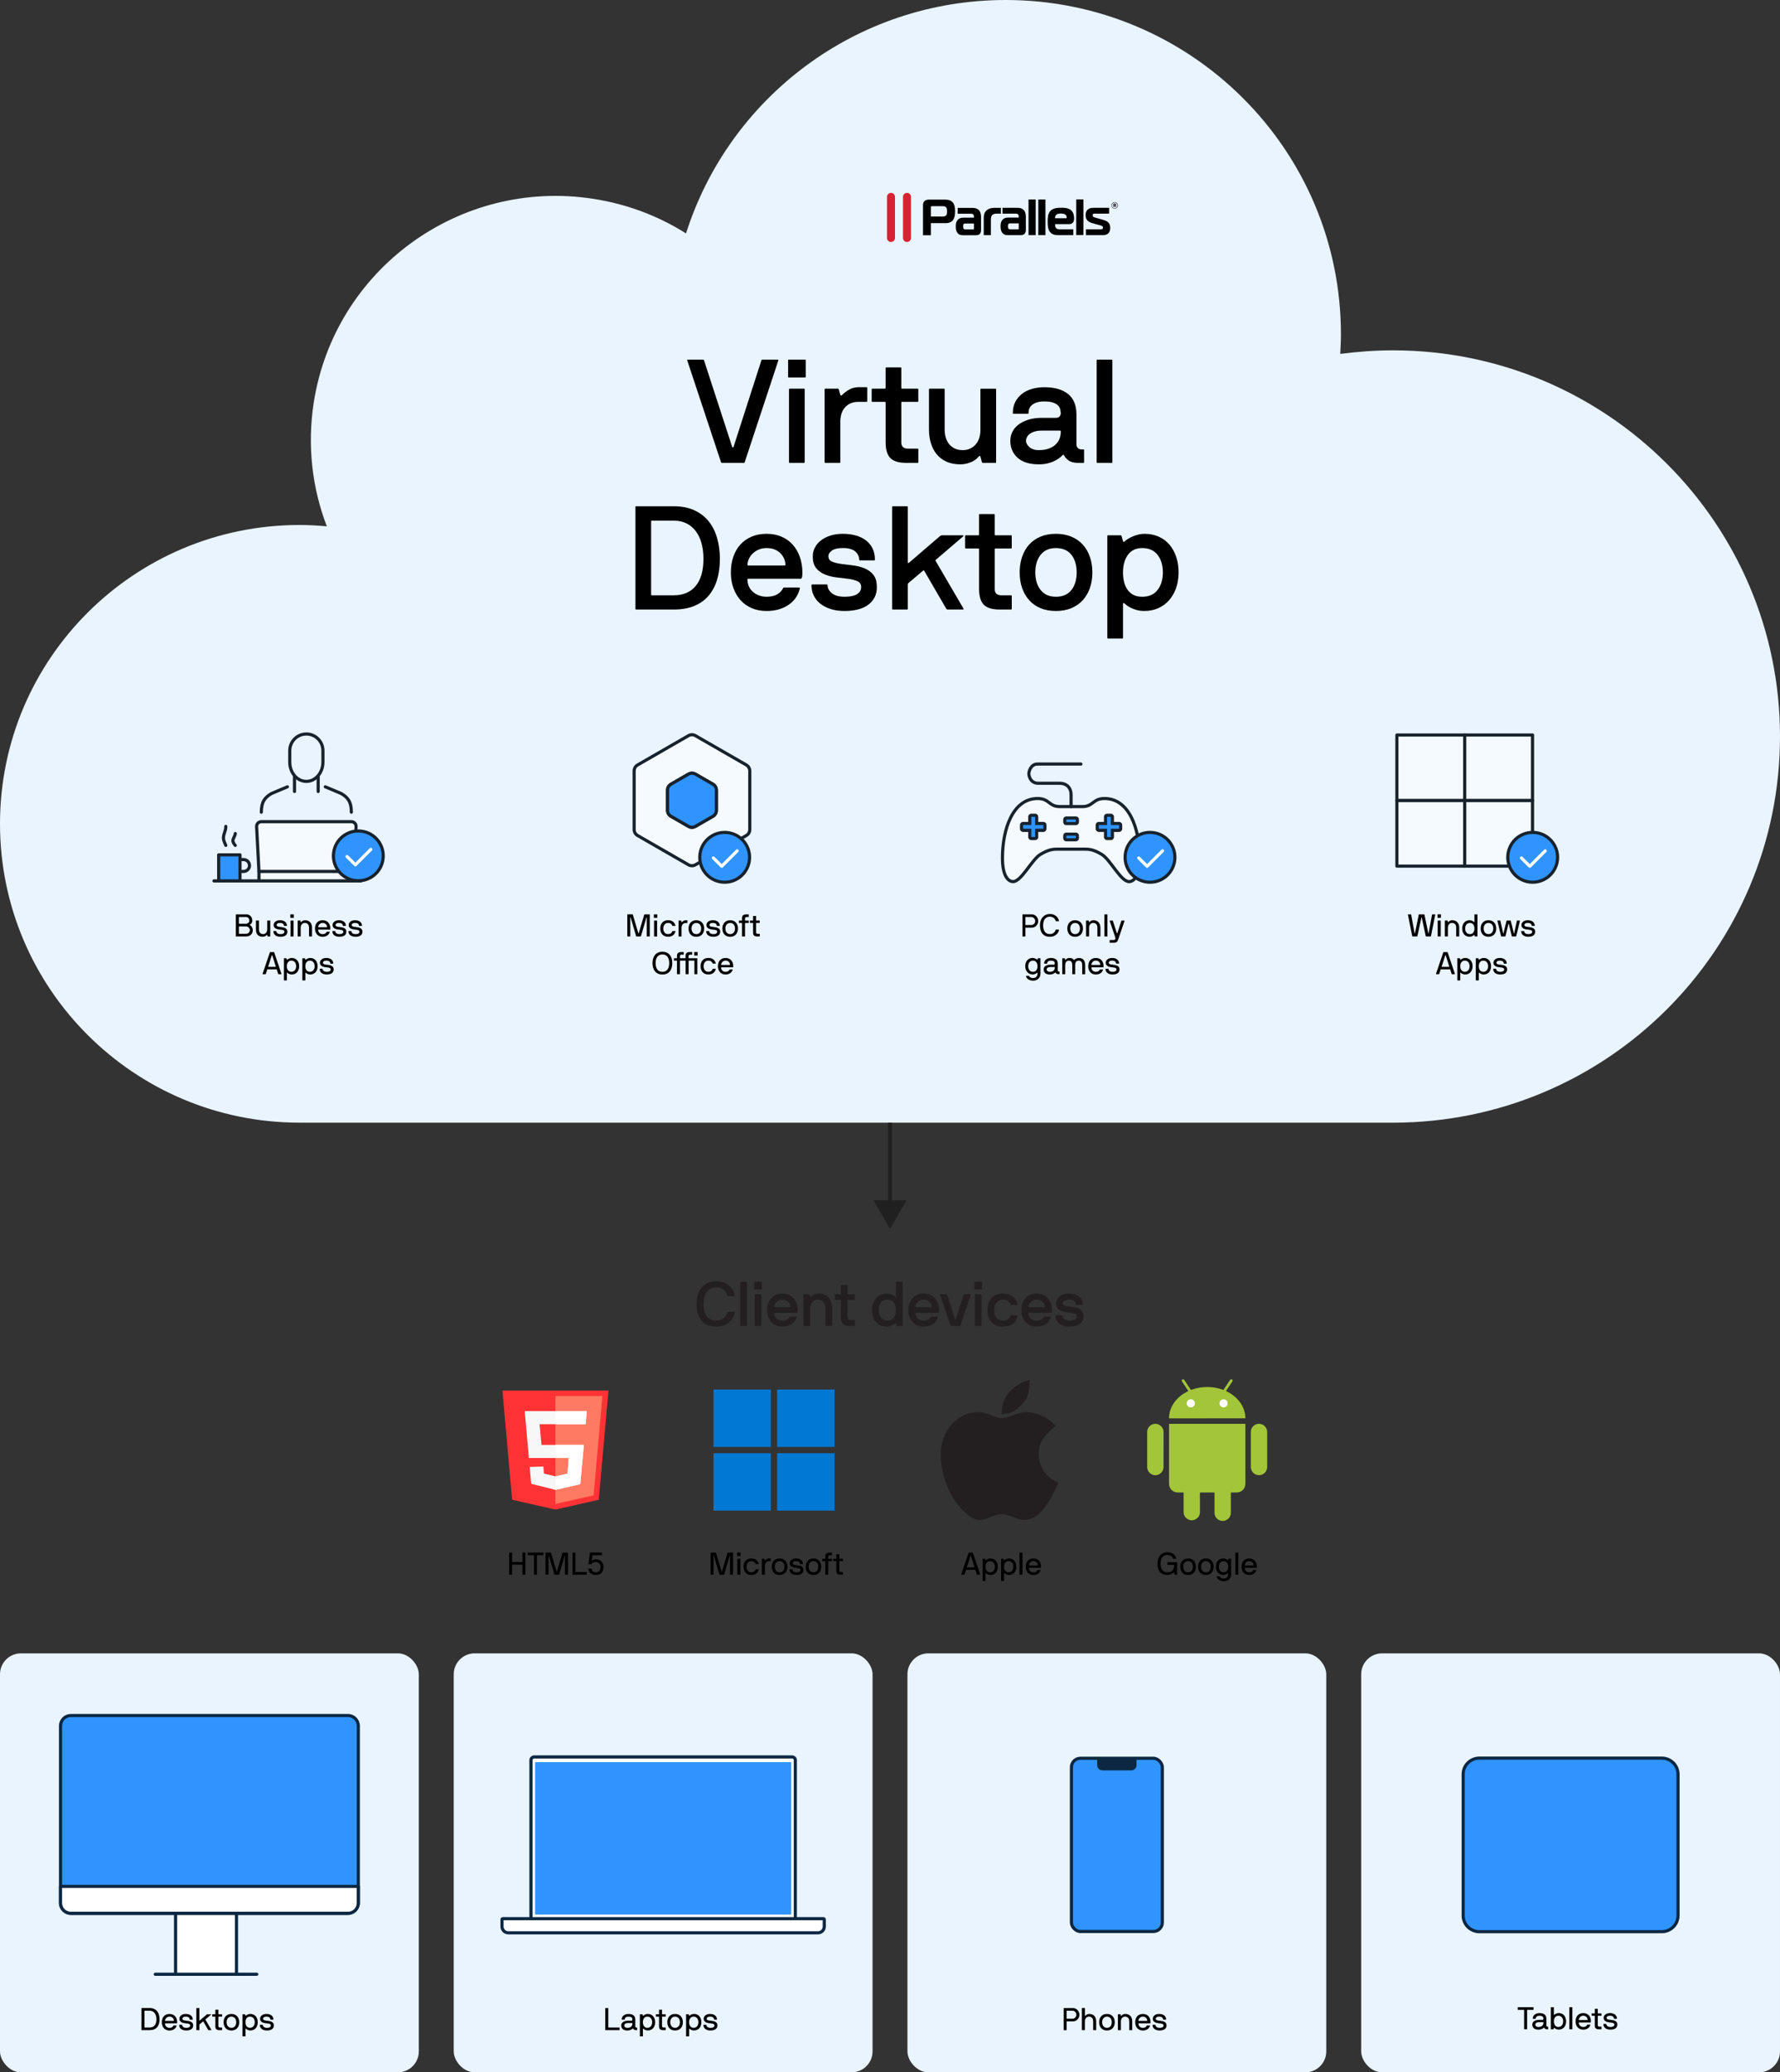 <?xml version="1.0" encoding="UTF-8"?>
<svg id="Layer_1" data-name="Layer 1" xmlns="http://www.w3.org/2000/svg" viewBox="0 0 850 989.22">
  <rect x="0" y="0" width="850" height="989.22" fill="#333333" stroke="none"/>
  <defs>
    <style>
      .cls-1 {
        fill: #d92231;
      }

      .cls-1, .cls-2, .cls-3, .cls-4, .cls-5, .cls-6, .cls-7, .cls-8, .cls-9, .cls-10, .cls-11, .cls-12, .cls-13, .cls-14, .cls-15, .cls-16 {
        stroke-width: 0px;
      }

      .cls-1, .cls-16 {
        fill-rule: evenodd;
      }

      .cls-17 {
        stroke-miterlimit: 10;
      }

      .cls-17, .cls-18, .cls-19, .cls-20, .cls-21, .cls-22, .cls-23, .cls-24 {
        stroke-width: 1.5px;
      }

      .cls-17, .cls-18, .cls-19, .cls-4 {
        fill: #3094ff;
      }

      .cls-17, .cls-19, .cls-20, .cls-22 {
        stroke: #17222d;
      }

      .cls-18, .cls-19, .cls-20, .cls-21, .cls-22, .cls-23, .cls-24 {
        stroke-linecap: round;
        stroke-linejoin: round;
      }

      .cls-18, .cls-21, .cls-23 {
        stroke: #0c2742;
      }

      .cls-20 {
        fill: #f4faff;
      }

      .cls-21, .cls-11 {
        fill: #fff;
      }

      .cls-22, .cls-23, .cls-24 {
        fill: none;
      }

      .cls-3 {
        fill: #f7f7f7;
      }

      .cls-5 {
        fill: #0c2742;
      }

      .cls-6 {
        fill: #202020;
      }

      .cls-7 {
        fill: #231f20;
      }

      .cls-8 {
        fill: #17222d;
      }

      .cls-9 {
        fill: #a3c539;
      }

      .cls-10 {
        fill: #ff7a63;
      }

      .cls-12 {
        fill: #ff3335;
      }

      .cls-13 {
        fill: #fefefe;
      }

      .cls-14 {
        fill: #e9f4ff;
      }

      .cls-15 {
        fill: #0078d4;
      }

      .cls-24 {
        stroke: #fff;
      }
    </style>
  </defs>
  <g>
    <path class="cls-7" d="m342.05,630.36c.92,0,1.71-.15,2.36-.46.65-.31,1.18-.68,1.61-1.12.42-.44.74-.88.96-1.33.22-.45.38-.83.48-1.12.02-.1.09-.15.21-.15h3.03c.1,0,.15.05.15.15,0,.42-.14,1.02-.43,1.8-.29.78-.78,1.55-1.46,2.31s-1.58,1.42-2.7,2c-1.12.57-2.52.85-4.2.85s-3.02-.26-4.2-.78c-1.18-.52-2.16-1.25-2.94-2.2s-1.36-2.08-1.74-3.39c-.38-1.31-.57-2.76-.57-4.37s.2-3.04.61-4.39,1.01-2.51,1.8-3.48c.79-.97,1.77-1.73,2.96-2.28,1.18-.55,2.54-.83,4.08-.83,1.66,0,3.05.28,4.17.84,1.12.56,2.02,1.23,2.71,2,.69.77,1.18,1.54,1.47,2.33.29.78.43,1.39.43,1.83,0,.1-.05.15-.15.15h-3.06c-.08,0-.14-.05-.18-.15-.1-.28-.25-.65-.46-1.11s-.52-.9-.92-1.33c-.4-.43-.93-.8-1.58-1.12-.65-.32-1.46-.48-2.45-.48s-1.84.19-2.59.57-1.38.92-1.91,1.62c-.52.7-.91,1.54-1.18,2.54-.27.99-.41,2.09-.41,3.31,0,2.44.53,4.36,1.58,5.75,1.05,1.39,2.55,2.08,4.51,2.08Z"/>
    <path class="cls-7" d="m353.64,632.97c-.1,0-.15-.05-.15-.15v-20.82c0-.1.05-.15.15-.15h2.91c.1,0,.15.05.15.15v20.82c0,.1-.05.15-.15.15h-2.91Z"/>
    <path class="cls-7" d="m360.36,615.51c-.1,0-.15-.05-.15-.15v-3.36c0-.1.05-.15.15-.15h3.3c.1,0,.15.05.15.15v3.36c0,.1-.05.15-.15.15h-3.3Zm.18,17.46c-.1,0-.15-.05-.15-.15v-14.88c0-.1.05-.15.15-.15h2.91c.1,0,.15.05.15.15v14.88c0,.1-.05.15-.15.15h-2.91Z"/>
    <path class="cls-7" d="m380.84,626.52c-.04.1-.11.15-.21.15h-10.77c-.1,0-.15.05-.15.15,0,.48.09.94.27,1.37.18.43.45.81.79,1.12.35.32.77.58,1.25.77.48.19,1.02.28,1.62.28.86,0,1.57-.16,2.13-.48s.97-.74,1.23-1.26c.04-.1.12-.15.24-.15h3s.09.01.15.03c.06.02.07.09.03.21-.36,1.44-1.16,2.56-2.38,3.36-1.23.8-2.7,1.2-4.4,1.2-1.12,0-2.13-.19-3.03-.57-.9-.38-1.66-.92-2.29-1.62-.63-.7-1.12-1.53-1.47-2.49s-.52-2.03-.52-3.21.17-2.25.51-3.23c.34-.97.83-1.8,1.46-2.49.63-.69,1.39-1.23,2.29-1.61.9-.38,1.92-.57,3.06-.57s2.16.2,3.06.59c.9.39,1.67.94,2.29,1.65s1.11,1.56,1.46,2.54c.34.98.51,2.05.51,3.21,0,.22-.01.42-.03.58s-.05.33-.09.46Zm-3.51-2.55c.1,0,.15-.05.15-.15,0-.36-.07-.74-.22-1.14-.15-.4-.38-.77-.69-1.11-.31-.34-.71-.62-1.18-.84-.48-.22-1.06-.33-1.74-.33s-1.24.12-1.74.36-.91.53-1.23.87c-.32.34-.56.71-.72,1.11-.16.4-.24.76-.24,1.08,0,.1.05.15.15.15h7.47Z"/>
    <path class="cls-7" d="m387.24,619.11c.14-.2.34-.4.6-.6.26-.2.55-.38.88-.53.33-.15.69-.27,1.08-.36.39-.09.78-.14,1.18-.14,1.14,0,2.11.19,2.92.57s1.47.9,1.99,1.54c.52.65.9,1.41,1.15,2.27.25.86.37,1.77.37,2.73v8.22c0,.1-.05.15-.15.15h-2.91c-.1,0-.15-.05-.15-.15v-8.22c0-.5-.07-1-.2-1.51s-.34-.96-.63-1.35c-.29-.39-.67-.71-1.14-.96-.47-.25-1.04-.38-1.7-.38-.6,0-1.13.12-1.59.35-.46.23-.84.53-1.14.9-.3.37-.52.8-.67,1.29-.15.49-.22,1-.22,1.52v8.37c0,.1-.05.15-.15.15h-2.91c-.1,0-.15-.05-.15-.15v-14.88c0-.1.05-.15.15-.15h2.55c.1,0,.17.05.21.15l.3,1.11c.04.1.09.15.16.15s.12-.03.17-.09Z"/>
    <path class="cls-7" d="m398.84,620.49c-.1,0-.15-.05-.15-.15v-2.4c0-.1.05-.15.15-.15h2.55c.1,0,.15-.05.15-.15v-4.05c0-.1.05-.15.15-.15h2.91c.1,0,.15.05.15.15v4.05c0,.1.05.15.15.15h3.18c.1,0,.15.05.15.15v2.4c0,.1-.05.15-.15.15h-3.18c-.1,0-.15.05-.15.15v8.19c0,.38.11.68.33.9.22.22.57.33,1.03.33h1.97c.1,0,.15.05.15.15v2.61c0,.1-.05.15-.15.15h-2.34c-1.52,0-2.6-.33-3.24-.99-.64-.66-.96-1.74-.96-3.24v-8.1c0-.1-.05-.15-.15-.15h-2.55Z"/>
    <path class="cls-7" d="m427.46,631.71c-.2.2-.45.39-.75.57-.3.18-.63.35-1,.5-.37.15-.75.27-1.14.36-.39.09-.78.13-1.16.13-1.08,0-2.05-.19-2.92-.57-.87-.38-1.61-.92-2.21-1.62-.6-.7-1.07-1.53-1.4-2.49s-.49-2.03-.49-3.21.17-2.22.51-3.2c.34-.97.82-1.8,1.44-2.5s1.36-1.24,2.22-1.62c.86-.38,1.81-.57,2.85-.57.62,0,1.18.08,1.68.23.5.15.92.32,1.28.51.35.19.62.37.83.54.2.17.32.28.36.32s.09.04.15.01.09-.06.09-.11v-6.99c0-.1.05-.15.15-.15h2.91c.1,0,.15.05.15.15v20.82c0,.1-.05.15-.15.15h-2.55c-.12,0-.19-.05-.21-.15l-.3-1.08c-.06-.18-.17-.19-.33-.03Zm-7.86-6.33c0,1.46.36,2.66,1.08,3.58s1.78,1.39,3.16,1.39c1.28,0,2.26-.46,2.94-1.39.67-.93,1.01-2.12,1.01-3.58,0-1.54-.34-2.75-1.01-3.65-.67-.89-1.65-1.33-2.94-1.33-1.38,0-2.44.46-3.16,1.4-.72.93-1.08,2.12-1.08,3.58Z"/>
    <path class="cls-7" d="m448.29,626.52c-.04.1-.11.15-.21.15h-10.77c-.1,0-.15.05-.15.15,0,.48.09.94.27,1.37.18.43.44.81.79,1.12.35.32.76.58,1.25.77.48.19,1.02.28,1.62.28.86,0,1.57-.16,2.13-.48.56-.32.97-.74,1.23-1.26.04-.1.12-.15.24-.15h3s.09.01.15.03c.06.02.07.09.03.21-.36,1.44-1.15,2.56-2.38,3.36-1.23.8-2.7,1.2-4.39,1.2-1.12,0-2.13-.19-3.03-.57-.9-.38-1.67-.92-2.29-1.62s-1.12-1.53-1.47-2.49c-.35-.96-.53-2.03-.53-3.21s.17-2.25.51-3.23c.34-.97.83-1.8,1.46-2.49.63-.69,1.4-1.23,2.29-1.61.9-.38,1.92-.57,3.06-.57s2.16.2,3.06.59c.9.39,1.67.94,2.29,1.65s1.12,1.56,1.46,2.54c.34.98.51,2.05.51,3.21,0,.22,0,.42-.03.58-.02.17-.05.33-.09.46Zm-3.51-2.55c.1,0,.15-.05.15-.15,0-.36-.08-.74-.23-1.14-.15-.4-.38-.77-.69-1.11-.31-.34-.71-.62-1.19-.84-.48-.22-1.06-.33-1.74-.33s-1.24.12-1.74.36-.91.53-1.23.87c-.32.34-.56.71-.72,1.11-.16.4-.24.76-.24,1.08,0,.1.05.15.15.15h7.47Z"/>
    <path class="cls-7" d="m460.17,617.97c.04-.12.13-.18.27-.18h3.03c.14,0,.18.07.12.21l-5.01,14.82c-.04.1-.1.15-.18.15h-4.32c-.08,0-.14-.05-.18-.15l-5.04-14.82c-.06-.14-.02-.21.12-.21h3.09c.12,0,.2.06.24.18l3.78,11.82c.04.1.09.15.15.15s.11-.05.15-.15l3.78-11.82Z"/>
    <path class="cls-7" d="m465.5,615.51c-.1,0-.15-.05-.15-.15v-3.36c0-.1.05-.15.15-.15h3.3c.1,0,.15.05.15.15v3.36c0,.1-.05.15-.15.15h-3.3Zm.18,17.46c-.1,0-.15-.05-.15-.15v-14.88c0-.1.05-.15.15-.15h2.91c.1,0,.15.05.15.15v14.88c0,.1-.05.15-.15.15h-2.91Z"/>
    <path class="cls-7" d="m478.86,617.49c.96,0,1.84.13,2.64.38.8.25,1.5.61,2.12,1.08.61.47,1.11,1.03,1.51,1.68.4.65.67,1.36.81,2.14.04.1,0,.15-.15.15h-3.03c-.1,0-.17-.05-.21-.15-.58-1.58-1.81-2.37-3.69-2.37-.66,0-1.25.12-1.77.38-.52.25-.96.6-1.3,1.04-.35.44-.62.96-.79,1.58-.18.61-.27,1.28-.27,2,0,1.46.35,2.66,1.07,3.58.71.93,1.73,1.39,3.07,1.39,1.02,0,1.83-.2,2.42-.6.59-.4,1.03-.99,1.31-1.77.04-.1.11-.15.21-.15h3.03s.08,0,.12.03c.04.02.05.06.03.12-.4,1.76-1.21,3.08-2.42,3.96s-2.78,1.32-4.7,1.32c-1.18,0-2.22-.19-3.13-.57-.91-.38-1.68-.92-2.3-1.62-.62-.7-1.1-1.53-1.43-2.49s-.49-2.03-.49-3.21.16-2.25.49-3.23c.33-.97.8-1.8,1.43-2.49.62-.69,1.39-1.23,2.3-1.61.91-.38,1.95-.57,3.13-.57Z"/>
    <path class="cls-7" d="m502.22,626.52c-.04.1-.11.15-.21.15h-10.77c-.1,0-.15.05-.15.15,0,.48.09.94.27,1.37.18.43.45.81.79,1.12.35.32.77.58,1.25.77.48.19,1.02.28,1.62.28.86,0,1.57-.16,2.13-.48s.97-.74,1.23-1.26c.04-.1.12-.15.24-.15h3s.09.01.15.03c.06.02.07.09.03.21-.36,1.44-1.16,2.56-2.38,3.36-1.23.8-2.7,1.2-4.4,1.2-1.12,0-2.13-.19-3.03-.57-.9-.38-1.66-.92-2.29-1.62-.63-.7-1.12-1.53-1.47-2.49s-.52-2.03-.52-3.21.17-2.25.51-3.23c.34-.97.83-1.8,1.46-2.49.63-.69,1.39-1.23,2.29-1.61.9-.38,1.92-.57,3.06-.57s2.16.2,3.06.59c.9.39,1.67.94,2.29,1.65s1.11,1.56,1.46,2.54c.34.98.51,2.05.51,3.21,0,.22-.01.42-.03.58s-.05.33-.09.46Zm-3.51-2.55c.1,0,.15-.05.15-.15,0-.36-.07-.74-.22-1.14-.15-.4-.38-.77-.69-1.11-.31-.34-.71-.62-1.18-.84-.48-.22-1.06-.33-1.74-.33s-1.24.12-1.74.36-.91.53-1.23.87c-.32.34-.56.71-.72,1.11-.16.4-.24.76-.24,1.08,0,.1.05.15.15.15h7.47Z"/>
    <path class="cls-7" d="m517.4,628.35c0,.84-.16,1.57-.49,2.17-.33.61-.78,1.12-1.36,1.53-.58.41-1.27.72-2.07.92s-1.69.3-2.67.3c-1.13,0-2.12-.15-2.97-.43-.85-.29-1.55-.67-2.12-1.16-.57-.48-1-1.04-1.28-1.68s-.42-1.31-.42-2.01c0-.1.05-.15.15-.15h2.97c.12,0,.18.05.18.15,0,.62.3,1.17.9,1.65.6.48,1.46.72,2.6.72.34,0,.71-.02,1.11-.07s.77-.15,1.1-.29c.34-.14.62-.35.84-.62.22-.27.33-.62.33-1.04,0-.54-.24-.92-.73-1.16-.49-.23-1.1-.39-1.84-.49-.74-.1-1.53-.2-2.38-.29-.85-.09-1.64-.28-2.38-.57-.74-.29-1.35-.72-1.84-1.29s-.73-1.39-.73-2.47c0-.62.14-1.21.43-1.77.29-.56.7-1.05,1.24-1.47s1.19-.75,1.95-.99c.76-.24,1.61-.36,2.54-.36s1.81.11,2.6.33c.8.22,1.49.55,2.08.99.59.44,1.05.99,1.38,1.65s.49,1.43.49,2.31c0,.1-.04.15-.12.15h-2.94c-.1,0-.15-.05-.15-.15,0-.62-.27-1.17-.79-1.65-.53-.48-1.38-.72-2.54-.72-1.02,0-1.77.17-2.25.51-.48.34-.72.73-.72,1.17,0,.52.24.88.73,1.09.49.21,1.1.37,1.83.46.74.1,1.53.2,2.38.3.85.1,1.65.3,2.39.58.74.29,1.35.73,1.83,1.32s.73,1.42.73,2.5Z"/>
  </g>
  <path class="cls-14" d="m665.13,535.91c102.15,0,184.87-82.56,184.87-184.34s-82.8-184.34-184.87-184.34c-8.54,0-16.92.65-25.13,1.7.16-3.08.33-6.24.33-9.33C640.33,71.45,568.67,0,480.26,0c-71.57,0-132.16,46.79-152.66,111.43-13.09-8.27-28.06-14.03-44.41-16.54-63.76-9.81-123.46,33.74-133.38,97.32-3.17,20.68-.73,40.79,6.26,59.04-4.31-.41-8.62-.65-13.01-.65C64.01,250.6,0,314.51,0,393.25s64.09,142.65,143.06,142.65h522.07Z"/>
  <g>
    <path class="cls-2" d="m349.61,213.25c.09.23.21.35.35.35s.26-.12.35-.35l13.3-41.3c.05-.19.19-.28.42-.28h7.21c.09,0,.21.01.35.04.14.02.16.15.07.38l-16.03,48.51c-.09.23-.21.35-.35.35h-10.57c-.19,0-.33-.12-.42-.35l-16.1-48.51c-.09-.28,0-.42.28-.42h7.21c.28,0,.44.09.49.28l13.44,41.3Z"/>
    <path class="cls-2" d="m376.7,180.21c-.23,0-.35-.12-.35-.35v-7.84c0-.23.12-.35.35-.35h7.7c.23,0,.35.12.35.35v7.84c0,.23-.12.35-.35.35h-7.7Zm.42,40.74c-.23,0-.35-.12-.35-.35v-34.72c0-.23.12-.35.35-.35h6.79c.23,0,.35.12.35.35v34.72c0,.23-.12.35-.35.35h-6.79Z"/>
    <path class="cls-2" d="m409.74,191.83c-1.4,0-2.64.26-3.71.77-1.07.51-1.96,1.19-2.66,2.03-.7.84-1.22,1.82-1.57,2.94-.35,1.12-.53,2.29-.53,3.5v19.53c0,.23-.12.35-.35.35h-6.86c-.19,0-.28-.12-.28-.35v-34.72c0-.23.09-.35.28-.35h6.02c.23,0,.4.14.49.42l.7,2.59c.09.19.21.28.35.28s.26-.05.35-.14c1.12-1.12,2.33-2.04,3.64-2.77,1.31-.72,2.8-1.08,4.48-1.08h3.71c.23,0,.35.12.35.35v6.3c0,.23-.12.35-.35.35h-4.06Z"/>
    <path class="cls-2" d="m416.6,191.83c-.23,0-.35-.12-.35-.35v-5.6c0-.23.12-.35.35-.35h5.95c.23,0,.35-.12.35-.35v-9.45c0-.23.11-.35.35-.35h6.8c.23,0,.35.12.35.35v9.45c0,.23.12.35.35.35h7.41c.24,0,.35.12.35.35v5.6c0,.23-.12.35-.35.35h-7.41c-.24,0-.35.12-.35.35v19.11c0,.89.26,1.59.78,2.1.52.51,1.32.77,2.4.77h4.59c.24,0,.35.12.35.35v6.09c0,.23-.12.35-.35.35h-5.46c-3.55,0-6.07-.77-7.56-2.31-1.49-1.54-2.24-4.06-2.24-7.56v-18.9c0-.23-.12-.35-.35-.35h-5.95Z"/>
    <path class="cls-2" d="m467.42,217.87c-.37.47-.85.93-1.43,1.4-.58.47-1.26.88-2.03,1.22-.77.35-1.61.63-2.52.84s-1.83.32-2.77.32c-2.66,0-4.93-.44-6.82-1.33-1.89-.89-3.44-2.09-4.66-3.61-1.21-1.52-2.11-3.28-2.7-5.28-.58-2.01-.88-4.13-.88-6.37v-19.18c0-.23.12-.35.35-.35h6.79c.23,0,.35.12.35.35v19.18c0,1.21.15,2.4.46,3.57.3,1.17.8,2.21,1.48,3.12.68.91,1.57,1.66,2.67,2.24,1.1.58,2.42.88,3.97.88,1.41,0,2.65-.27,3.72-.8s1.97-1.24,2.67-2.1c.7-.86,1.23-1.87,1.58-3.01.35-1.14.53-2.32.53-3.54v-19.53c0-.23.12-.35.35-.35h6.79c.23,0,.35.12.35.35v34.72c0,.23-.12.35-.35.35h-5.95c-.23,0-.4-.12-.49-.35l-.7-2.66c-.09-.23-.22-.34-.38-.32-.16.02-.29.11-.39.25Z"/>
    <path class="cls-2" d="m507.45,217.24c-.42.47-.98.96-1.68,1.47-.7.51-1.52.99-2.45,1.44s-2.01.8-3.22,1.08c-1.21.28-2.57.42-4.06.42-4.43,0-7.81-1.05-10.12-3.15-2.31-2.1-3.46-4.78-3.46-8.05,0-1.54.33-2.97.98-4.3.65-1.33,1.62-2.49,2.91-3.46,1.28-.98,2.86-1.76,4.72-2.35,1.87-.58,3.99-.88,6.37-.88h6.86c.75,0,1.31-.22,1.68-.67.37-.44.56-.88.56-1.29,0-.56-.06-1.18-.18-1.85-.12-.68-.42-1.31-.91-1.89-.49-.58-1.27-1.08-2.35-1.5-1.07-.42-2.54-.63-4.41-.63-1.4,0-2.58.15-3.53.46-.96.3-1.74.71-2.35,1.22-.61.51-1.04,1.1-1.29,1.75-.26.65-.38,1.35-.38,2.1,0,.23-.12.35-.35.35h-6.79c-.23,0-.35-.12-.35-.35,0-2.05.41-3.85,1.23-5.39.82-1.54,1.9-2.82,3.25-3.85,1.35-1.03,2.94-1.8,4.76-2.31s3.76-.77,5.81-.77c4.85,0,8.62,1.07,11.31,3.22,2.68,2.15,4.02,5.41,4.02,9.8v14.35c0,.65.22,1.2.67,1.64.44.44,1.04.67,1.79.67h.84c.23,0,.35.12.35.35v5.74c0,.23-.12.35-.35.35h-2.45c-1.96,0-3.47-.37-4.52-1.12-1.05-.75-1.81-1.59-2.27-2.52-.14-.33-.35-.35-.63-.07Zm-11.41-2.38c1.96,0,3.6-.26,4.93-.77,1.33-.51,2.4-1.18,3.22-2,.82-.82,1.41-1.73,1.79-2.73.37-1,.56-2,.56-2.97v-.49c0-.23-.12-.35-.35-.35h-8.54c-1.45,0-2.66.15-3.64.46-.98.3-1.77.7-2.38,1.19-.61.49-1.04,1.01-1.29,1.58-.26.56-.39,1.12-.39,1.68,0,.98.53,1.96,1.58,2.94,1.05.98,2.56,1.47,4.52,1.47Z"/>
    <path class="cls-2" d="m524.04,220.95c-.23,0-.35-.12-.35-.35v-48.58c0-.23.12-.35.35-.35h6.79c.23,0,.35.12.35.35v48.58c0,.23-.12.35-.35.35h-6.79Z"/>
    <path class="cls-2" d="m303.79,290.95c-.23,0-.35-.12-.35-.35v-48.58c0-.23.12-.35.35-.35h17.99c3.69,0,6.91.62,9.66,1.86,2.75,1.24,5.04,2.96,6.86,5.18,1.82,2.22,3.18,4.87,4.09,7.95s1.37,6.46,1.37,10.15-.46,7.08-1.37,10.04c-.91,2.96-2.28,5.5-4.09,7.6-1.82,2.1-4.11,3.71-6.86,4.83-2.75,1.12-5.97,1.68-9.66,1.68h-17.99Zm17.99-6.79c4.48,0,7.96-1.48,10.43-4.45,2.47-2.96,3.71-7.27,3.71-12.92,0-2.8-.31-5.32-.94-7.56s-1.55-4.15-2.77-5.74c-1.21-1.59-2.69-2.81-4.44-3.67-1.75-.86-3.75-1.29-5.99-1.29h-10.5c-.23,0-.35.12-.35.35v34.93c0,.23.12.35.35.35h10.5Z"/>
    <path class="cls-2" d="m382.89,275.9c-.09.23-.26.35-.49.35h-25.13c-.23,0-.35.12-.35.35,0,1.12.21,2.18.63,3.18.42,1,1.04,1.88,1.86,2.62.82.75,1.79,1.34,2.91,1.79,1.12.44,2.38.67,3.78.67,2.01,0,3.66-.37,4.97-1.12,1.31-.75,2.26-1.73,2.87-2.94.09-.23.28-.35.56-.35h7c.09,0,.21.02.35.07.14.05.16.21.07.49-.84,3.36-2.7,5.97-5.57,7.84-2.87,1.87-6.29,2.8-10.25,2.8-2.61,0-4.97-.44-7.07-1.33-2.1-.89-3.89-2.15-5.36-3.78-1.47-1.63-2.61-3.57-3.43-5.81-.82-2.24-1.23-4.74-1.23-7.49s.4-5.26,1.19-7.53c.79-2.26,1.92-4.2,3.39-5.81,1.47-1.61,3.26-2.86,5.36-3.75,2.1-.89,4.48-1.33,7.14-1.33s5.04.46,7.14,1.37c2.1.91,3.88,2.19,5.35,3.85,1.47,1.66,2.6,3.63,3.4,5.92.79,2.29,1.19,4.78,1.19,7.49,0,.51-.02.97-.07,1.37-.05.4-.12.76-.21,1.08Zm-8.19-5.95c.23,0,.35-.12.35-.35,0-.84-.17-1.73-.52-2.66-.35-.93-.89-1.8-1.61-2.59-.72-.79-1.64-1.45-2.76-1.96s-2.47-.77-4.06-.77-2.89.28-4.06.84c-1.17.56-2.12,1.24-2.87,2.03-.75.79-1.31,1.66-1.68,2.59-.37.93-.56,1.77-.56,2.52,0,.23.12.35.35.35h17.43Z"/>
    <path class="cls-2" d="m418.73,280.17c0,1.96-.38,3.65-1.15,5.08-.77,1.42-1.82,2.61-3.17,3.57-1.35.96-2.96,1.67-4.84,2.13s-3.95.7-6.23.7c-2.64,0-4.96-.34-6.93-1.02-1.97-.68-3.63-1.57-4.96-2.69s-2.32-2.43-2.98-3.92c-.65-1.49-.98-3.06-.98-4.69,0-.23.12-.35.35-.35h6.93c.28,0,.42.12.42.35,0,1.45.7,2.73,2.09,3.85,1.39,1.12,3.41,1.68,6.06,1.68.79,0,1.65-.06,2.58-.17s1.79-.34,2.58-.67c.79-.33,1.44-.81,1.95-1.44.51-.63.77-1.43.77-2.42,0-1.26-.57-2.16-1.71-2.69-1.14-.54-2.57-.92-4.29-1.16-1.72-.23-3.57-.46-5.55-.67s-3.83-.65-5.55-1.33c-1.72-.68-3.15-1.68-4.29-3.01s-1.71-3.25-1.71-5.78c0-1.45.34-2.82,1.01-4.13.67-1.31,1.64-2.45,2.9-3.43,1.26-.98,2.77-1.75,4.54-2.31,1.77-.56,3.75-.84,5.94-.84s4.21.26,6.08.77c1.86.51,3.48,1.28,4.85,2.31,1.37,1.03,2.44,2.31,3.21,3.85.77,1.54,1.15,3.34,1.15,5.39,0,.23-.09.35-.28.35h-6.87c-.23,0-.35-.12-.35-.35,0-1.45-.62-2.73-1.85-3.85-1.24-1.12-3.21-1.68-5.92-1.68-2.38,0-4.13.4-5.25,1.19-1.12.79-1.68,1.7-1.68,2.73,0,1.21.57,2.07,1.7,2.55,1.14.49,2.56.85,4.28,1.09,1.72.23,3.57.47,5.57.7,1.99.23,3.85.69,5.57,1.37,1.72.68,3.14,1.7,4.28,3.08,1.14,1.38,1.71,3.33,1.71,5.84Z"/>
    <path class="cls-2" d="m433.85,278.28c-.09.09-.17.2-.24.31-.07.12-.11.29-.11.53v11.48c0,.23-.12.35-.35.35h-6.79c-.23,0-.35-.12-.35-.35v-48.58c0-.23.12-.35.35-.35h6.79c.23,0,.35.12.35.35v26.53c0,.09.06.16.17.21.12.05.22.02.32-.07l14.91-12.81c.28-.23.58-.35.91-.35h9.94c.14,0,.23.06.28.17.05.12.02.22-.07.32l-13.16,11.27c-.14.14-.14.3,0,.49l13.3,22.75c.14.28.05.42-.28.42h-7.14c-.23,0-.4-.01-.49-.04-.09-.02-.21-.15-.35-.38l-10.5-18.06c-.14-.28-.35-.28-.63,0l-6.86,5.81Z"/>
    <path class="cls-2" d="m461.22,261.83c-.23,0-.35-.12-.35-.35v-5.6c0-.23.12-.35.35-.35h5.95c.23,0,.35-.12.35-.35v-9.45c0-.23.11-.35.35-.35h6.8c.23,0,.35.12.35.35v9.45c0,.23.12.35.35.35h7.41c.24,0,.35.12.35.35v5.6c0,.23-.12.35-.35.35h-7.41c-.24,0-.35.12-.35.35v19.11c0,.89.26,1.59.78,2.1.52.51,1.32.77,2.4.77h4.59c.24,0,.35.12.35.35v6.09c0,.23-.12.35-.35.35h-5.46c-3.55,0-6.07-.77-7.56-2.31-1.49-1.54-2.24-4.06-2.24-7.56v-18.9c0-.23-.12-.35-.35-.35h-5.95Z"/>
    <path class="cls-2" d="m521.63,273.24c0,2.75-.4,5.25-1.19,7.49-.79,2.24-1.93,4.18-3.42,5.81-1.49,1.63-3.32,2.89-5.48,3.78-2.17.89-4.6,1.33-7.3,1.33s-5.19-.44-7.33-1.33c-2.14-.89-3.95-2.15-5.41-3.78-1.47-1.63-2.6-3.57-3.39-5.81-.79-2.24-1.19-4.74-1.19-7.49s.4-5.26,1.19-7.53c.79-2.26,1.92-4.2,3.39-5.81,1.47-1.61,3.27-2.86,5.41-3.75,2.14-.89,4.59-1.33,7.33-1.33s5.14.44,7.3,1.33c2.17.89,3.99,2.15,5.48,3.78,1.49,1.63,2.63,3.58,3.42,5.84.79,2.26,1.19,4.75,1.19,7.46Zm-7.49,0c0-3.5-.84-6.31-2.53-8.43-1.69-2.12-4.15-3.19-7.38-3.19s-5.56,1.06-7.27,3.19c-1.71,2.12-2.56,4.93-2.56,8.43s.85,6.31,2.56,8.43c1.71,2.12,4.13,3.19,7.27,3.19s5.69-1.06,7.38-3.19c1.68-2.12,2.53-4.93,2.53-8.43Z"/>
    <path class="cls-2" d="m537.03,258.47c.46-.47,1.05-.91,1.75-1.33.7-.42,1.48-.81,2.34-1.16.86-.35,1.75-.63,2.65-.84.91-.21,1.8-.32,2.69-.32,2.51,0,4.78.44,6.81,1.33,2.02.89,3.74,2.15,5.13,3.78,1.4,1.63,2.48,3.58,3.25,5.84.77,2.26,1.15,4.75,1.15,7.46s-.4,5.25-1.19,7.49c-.79,2.24-1.91,4.18-3.35,5.81-1.44,1.63-3.17,2.89-5.17,3.78s-4.21,1.33-6.63,1.33c-1.49,0-2.8-.17-3.94-.53-1.14-.35-2.12-.75-2.93-1.19-.82-.44-1.46-.86-1.92-1.26-.47-.4-.75-.64-.84-.73-.09-.09-.21-.12-.35-.07-.14.05-.21.14-.21.28v16.31c0,.23-.12.35-.35.35h-6.79c-.23,0-.35-.12-.35-.35v-48.58c0-.23.12-.35.35-.35h5.95c.28,0,.44.12.49.35l.7,2.45c.09.23.21.35.35.35s.28-.07.42-.21Zm18.27,14.77c0-3.41-.84-6.2-2.52-8.37-1.68-2.17-4.13-3.25-7.35-3.25-2.99,0-5.26,1.08-6.83,3.25s-2.34,4.96-2.34,8.37c0,3.59.78,6.43,2.34,8.5,1.56,2.08,3.84,3.12,6.83,3.12,3.22,0,5.67-1.08,7.35-3.25,1.68-2.17,2.52-4.96,2.52-8.37Z"/>
  </g>
  <g>
    <g>
      <g>
        <path class="cls-2" d="m112.66,436.53s.02-.07.08-.07h4.99c.41,0,.79.08,1.12.24.34.16.63.38.87.65.24.27.43.59.56.95.14.37.2.75.2,1.16,0,.25-.04.48-.11.69s-.16.4-.27.57c-.11.17-.24.31-.38.43-.14.12-.29.21-.44.27-.04.02-.06.04-.06.08s.02.05.06.07c.18.07.36.19.53.35s.32.36.46.58c.14.23.24.47.32.73.08.26.12.52.12.78,0,.45-.08.86-.23,1.22s-.37.68-.64.95c-.27.26-.59.47-.97.61-.38.15-.79.22-1.24.22h-4.92c-.05,0-.08-.02-.08-.08v-10.41Zm6.4,2.93c0-.22-.04-.43-.1-.64-.07-.21-.17-.4-.31-.56s-.3-.29-.5-.39c-.2-.09-.44-.14-.71-.14h-3.29c-.05,0-.08.03-.08.08v3.06s.02.07.08.07h3.29c.19,0,.38-.05.58-.13.2-.07.37-.17.53-.3.15-.12.28-.28.38-.46.09-.18.14-.38.14-.6Zm-4.9,2.75c-.05,0-.08.02-.08.08v3.38s.02.07.08.07h3.29c.27,0,.52-.05.75-.14.23-.09.43-.22.59-.38s.29-.34.38-.55.13-.42.13-.65-.05-.44-.14-.65c-.09-.21-.22-.41-.38-.58-.16-.17-.34-.31-.55-.41-.21-.1-.44-.16-.68-.16h-3.39Z"/>
        <path class="cls-2" d="m127.83,447.02s-.06-.02-.08-.08l-.15-.67s-.05-.07-.08-.06c-.04,0-.06.02-.08.04-.07.1-.17.2-.29.31-.12.1-.26.2-.43.29s-.36.17-.57.22c-.21.06-.43.09-.67.09-.62,0-1.14-.09-1.55-.28-.42-.18-.75-.44-1-.76s-.44-.7-.55-1.12c-.11-.43-.16-.89-.16-1.38v-4.12s.02-.08.07-.08h1.28s.08.03.08.08v4.12c0,.29.03.57.1.84.07.27.18.51.34.72.15.21.36.38.62.51.25.13.57.2.94.2.31,0,.59-.06.84-.19s.46-.29.62-.5.29-.45.38-.73c.09-.27.13-.56.13-.85v-4.12s.03-.08.08-.08h1.28s.07.03.07.08v7.44c0,.05-.02.08-.07.08h-1.12Z"/>
        <path class="cls-2" d="m135.66,441.99c-.05,0-.08-.02-.08-.07,0-.42-.16-.75-.48-1-.32-.25-.79-.37-1.39-.37-.57,0-.98.1-1.24.31s-.38.42-.38.65c0,.21.06.38.18.5s.27.21.45.27c.18.06.38.1.59.13.21.02.42.05.61.08.37.05.75.11,1.15.17.39.07.75.17,1.07.32.31.15.57.36.78.64s.31.65.31,1.13c0,.43-.08.8-.25,1.1-.17.3-.4.55-.7.75-.29.19-.64.34-1.04.43-.4.09-.83.14-1.3.14-.57,0-1.07-.07-1.49-.21-.43-.14-.78-.33-1.06-.57-.28-.24-.49-.52-.63-.84-.14-.32-.21-.66-.21-1.02,0-.05.02-.08.07-.08h1.26c.06,0,.09.03.09.08,0,.38.18.7.53.97.35.26.83.4,1.43.4.19,0,.39-.01.62-.04.22-.03.42-.08.61-.17.18-.08.34-.2.46-.35.12-.15.19-.35.19-.58,0-.21-.07-.38-.2-.5-.14-.12-.3-.22-.5-.29-.2-.06-.4-.11-.62-.13-.21-.02-.4-.05-.56-.07-.36-.04-.73-.09-1.12-.16-.39-.07-.74-.17-1.05-.33-.31-.16-.58-.37-.78-.65-.21-.27-.31-.65-.31-1.12,0-.31.07-.6.22-.87.14-.27.35-.5.61-.71.26-.2.58-.36.95-.48.38-.12.8-.18,1.27-.18s.89.06,1.29.17c.4.11.75.28,1.05.5s.54.5.71.83.25.71.25,1.16c0,.05-.02.07-.06.07h-1.29Z"/>
        <path class="cls-2" d="m138.71,438.13c-.05,0-.08-.03-.08-.08v-1.52s.02-.07.08-.07h1.5s.08.02.08.07v1.52s-.03.08-.08.08h-1.5Zm1.47,8.82c0,.05-.03.08-.08.08h-1.27c-.05,0-.08-.02-.08-.08v-7.44s.02-.08.08-.08h1.27s.08.03.08.08v7.44Z"/>
        <path class="cls-2" d="m143.39,439.43s.05.03.07.08l.15.67s.04.07.08.06c.04,0,.07-.02.09-.04.15-.23.39-.44.71-.63.32-.19.74-.29,1.25-.29.54,0,1.01.09,1.42.28.41.19.75.44,1.03.76.27.32.48.7.61,1.12.14.43.2.89.2,1.38v4.12c0,.05-.03.08-.08.08h-1.28s-.08-.02-.08-.08v-4.12c0-.28-.04-.56-.1-.83-.07-.28-.18-.52-.34-.73s-.36-.38-.61-.51c-.26-.13-.57-.2-.94-.2-.32,0-.6.06-.85.19s-.45.29-.62.5-.29.45-.38.73c-.09.28-.13.56-.13.85v4.12c0,.05-.03.08-.08.08h-1.27c-.05,0-.08-.02-.08-.08v-7.44s.02-.08.08-.08h1.12Z"/>
        <path class="cls-2" d="m152.02,443.73s-.08.03-.08.08c0,.27.05.53.14.79s.23.48.42.67c.18.19.41.34.67.46.26.12.56.17.89.17.54,0,.95-.1,1.24-.3.29-.2.51-.45.67-.75.02-.05.05-.08.1-.08h1.33c.06,0,.08.03.08.08-.2.74-.61,1.31-1.22,1.72-.61.4-1.35.61-2.2.61-.56,0-1.06-.1-1.51-.29-.45-.19-.83-.46-1.15-.81-.32-.35-.56-.76-.73-1.25-.17-.48-.25-1.01-.25-1.6s.08-1.13.24-1.61c.16-.49.4-.9.71-1.25.31-.34.69-.61,1.15-.8.46-.19.97-.29,1.55-.29s1.1.1,1.55.29c.46.19.84.46,1.16.81.31.35.55.77.71,1.25.16.49.24,1.02.24,1.6,0,.16-.01.3-.04.42-.02.06-.05.09-.11.09h-5.56Zm4.16-1.2c0-.21-.04-.43-.12-.67s-.21-.45-.38-.65c-.17-.19-.39-.35-.65-.48-.27-.12-.58-.19-.95-.19s-.67.07-.94.21c-.27.14-.49.31-.67.52s-.3.42-.39.64c-.08.23-.13.43-.13.61,0,.05.03.08.08.08h4.08s.08-.02.08-.08Z"/>
        <path class="cls-2" d="m163.81,441.99c-.05,0-.08-.02-.08-.07,0-.42-.16-.75-.48-1-.32-.25-.79-.37-1.39-.37-.57,0-.98.1-1.24.31s-.38.42-.38.65c0,.21.06.38.18.5s.27.21.45.27c.18.06.38.1.59.13.21.02.42.05.61.08.37.05.75.11,1.15.17.39.07.75.17,1.07.32.31.15.57.36.78.64s.31.65.31,1.13c0,.43-.08.8-.25,1.1-.17.3-.4.55-.7.75-.29.19-.64.34-1.04.43-.4.09-.83.14-1.3.14-.57,0-1.07-.07-1.49-.21-.43-.14-.78-.33-1.06-.57-.28-.24-.49-.52-.63-.84-.14-.32-.21-.66-.21-1.02,0-.05.02-.08.07-.08h1.26c.06,0,.09.03.09.08,0,.38.18.7.53.97.35.26.83.4,1.43.4.19,0,.39-.01.62-.04.22-.03.42-.08.61-.17.18-.08.34-.2.46-.35.12-.15.19-.35.19-.58,0-.21-.07-.38-.2-.5-.14-.12-.3-.22-.5-.29-.2-.06-.4-.11-.62-.13-.21-.02-.4-.05-.56-.07-.36-.04-.73-.09-1.12-.16-.39-.07-.74-.17-1.05-.33-.31-.16-.58-.37-.78-.65-.21-.27-.31-.65-.31-1.12,0-.31.07-.6.22-.87.14-.27.35-.5.61-.71.26-.2.58-.36.95-.48.38-.12.8-.18,1.27-.18s.89.06,1.29.17c.4.11.75.28,1.05.5s.54.5.71.83.25.71.25,1.16c0,.05-.02.07-.06.07h-1.29Z"/>
        <path class="cls-2" d="m171.52,441.99s-.08-.02-.08-.07c0-.42-.16-.75-.48-1-.32-.25-.79-.37-1.4-.37-.57,0-.98.1-1.24.31s-.38.42-.38.65c0,.21.06.38.18.5s.27.21.45.27c.18.06.38.1.59.13.21.02.42.05.61.08.37.05.75.11,1.15.17.4.07.75.17,1.07.32.32.15.58.36.78.64.2.28.31.65.31,1.13,0,.43-.09.8-.26,1.1-.17.3-.4.55-.7.75-.29.19-.64.34-1.04.43-.4.09-.83.14-1.31.14-.57,0-1.07-.07-1.49-.21-.42-.14-.78-.33-1.06-.57s-.49-.52-.63-.84-.21-.66-.21-1.02c0-.05.02-.08.08-.08h1.26c.06,0,.09.03.09.08,0,.38.18.7.53.97.35.26.83.4,1.43.4.19,0,.4-.01.62-.04.22-.03.42-.08.61-.17.19-.08.34-.2.46-.35.12-.15.19-.35.19-.58,0-.21-.07-.38-.2-.5s-.3-.22-.5-.29c-.2-.06-.4-.11-.62-.13-.21-.02-.4-.05-.56-.07-.36-.04-.73-.09-1.12-.16-.38-.07-.74-.17-1.05-.33-.32-.16-.58-.37-.78-.65-.21-.27-.31-.65-.31-1.12,0-.31.07-.6.22-.87.14-.27.35-.5.61-.71s.58-.36.95-.48c.38-.12.8-.18,1.27-.18s.89.06,1.29.17c.4.11.75.28,1.05.5.3.22.53.5.7.83s.26.71.26,1.16c0,.05-.02.07-.06.07h-1.29Z"/>
        <path class="cls-2" d="m130.83,454.46s.07.02.09.07l3.5,10.41c.02.05,0,.08-.07.08h-1.41s-.06-.02-.08-.08l-.69-2.14s-.04-.08-.1-.08h-4.35s-.07.03-.09.08l-.71,2.14c-.02.05-.04.08-.07.08h-1.4c-.07,0-.1-.02-.09-.08l3.54-10.41s.05-.07.09-.07h1.84Zm.84,7.06c.06,0,.08-.02.06-.08l-1.75-5.49c-.02-.05-.04-.08-.08-.08s-.05.02-.08.08l-1.77,5.49c-.02.05,0,.08.06.08h3.55Z"/>
        <path class="cls-2" d="m136.75,457.43s.05.03.07.08l.15.61c.02.05.04.07.08.06s.05-.03.08-.04c.1-.11.23-.21.4-.32.17-.1.34-.19.54-.27.19-.08.4-.15.61-.2s.41-.08.6-.08c.55,0,1.04.1,1.49.29.44.19.81.46,1.12.81.31.35.55.77.71,1.25.17.49.25,1.02.25,1.6s-.08,1.12-.25,1.6c-.17.48-.4.9-.71,1.25-.31.35-.69.62-1.12.81-.44.19-.94.29-1.49.29-.26,0-.51-.04-.75-.11-.24-.07-.46-.15-.64-.25-.19-.1-.35-.19-.49-.29-.13-.09-.22-.17-.26-.22-.04-.05-.08-.06-.11-.04-.03.02-.04.04-.04.08v3.57c0,.05-.03.08-.08.08h-1.27c-.05,0-.08-.02-.08-.08v-10.41s.02-.08.08-.08h1.12Zm4.67,3.79c0-.39-.05-.75-.16-1.07-.1-.33-.25-.61-.45-.85-.2-.24-.44-.42-.72-.55s-.61-.2-.97-.2c-.34,0-.64.07-.91.2s-.49.31-.67.55c-.19.24-.33.52-.42.85s-.14.68-.14,1.07.05.75.14,1.07c.09.33.23.61.42.85.18.24.41.42.67.55.26.13.57.2.91.2.36,0,.68-.06.97-.2.29-.13.53-.31.72-.55.19-.24.34-.52.45-.85.11-.32.16-.68.16-1.07Z"/>
        <path class="cls-2" d="m145.58,457.43s.05.03.08.08l.15.61c.02.05.04.07.07.06.03,0,.06-.03.08-.04.1-.11.23-.21.4-.32.17-.1.35-.19.54-.27.2-.08.4-.15.61-.2s.41-.08.6-.08c.55,0,1.04.1,1.48.29.44.19.82.46,1.12.81.31.35.55.77.71,1.25.17.49.25,1.02.25,1.6s-.08,1.12-.25,1.6c-.17.48-.4.9-.71,1.25-.31.35-.68.62-1.12.81-.44.19-.93.29-1.48.29-.26,0-.51-.04-.75-.11-.24-.07-.46-.15-.65-.25-.19-.1-.35-.19-.49-.29s-.22-.17-.26-.22-.08-.06-.1-.04c-.03.02-.04.04-.04.08v3.57c0,.05-.03.08-.08.08h-1.28s-.08-.02-.08-.08v-10.41s.03-.08.08-.08h1.12Zm4.67,3.79c0-.39-.05-.75-.16-1.07-.11-.33-.25-.61-.45-.85s-.43-.42-.72-.55-.61-.2-.97-.2c-.34,0-.64.07-.91.2-.27.13-.49.31-.67.55-.19.24-.33.52-.42.85-.1.33-.14.68-.14,1.07s.05.75.14,1.07c.09.33.23.61.42.85.18.24.41.42.67.55.26.13.57.2.91.2.36,0,.68-.06.97-.2.29-.13.52-.31.72-.55s.34-.52.45-.85c.1-.32.16-.68.16-1.07Z"/>
        <path class="cls-2" d="m157.79,459.99s-.08-.02-.08-.07c0-.42-.16-.75-.48-1-.32-.25-.79-.37-1.4-.37-.57,0-.98.1-1.24.31s-.38.42-.38.65c0,.21.06.38.18.5s.27.21.45.27c.18.06.38.1.59.13.21.02.42.05.61.08.37.05.75.11,1.15.17.4.07.75.17,1.07.32.32.15.58.36.78.64.2.28.31.65.31,1.13,0,.43-.09.8-.26,1.1-.17.3-.4.55-.7.75-.29.19-.64.34-1.04.43-.4.09-.83.14-1.31.14-.57,0-1.07-.07-1.49-.21-.42-.14-.78-.33-1.06-.57s-.49-.52-.63-.84-.21-.66-.21-1.02c0-.05.02-.08.08-.08h1.26c.06,0,.09.03.09.08,0,.38.18.7.53.97.35.26.83.4,1.43.4.19,0,.4-.01.62-.04.22-.03.42-.08.61-.17.19-.08.34-.2.46-.35.12-.15.19-.35.19-.58,0-.21-.07-.38-.2-.5s-.3-.22-.5-.29c-.2-.06-.4-.11-.62-.13-.21-.02-.4-.05-.56-.07-.36-.04-.73-.09-1.12-.16-.38-.07-.74-.17-1.05-.33-.32-.16-.58-.37-.78-.65-.21-.27-.31-.65-.31-1.12,0-.31.07-.6.22-.87.14-.27.35-.5.61-.71s.58-.36.95-.48c.38-.12.8-.18,1.27-.18s.89.06,1.29.17c.4.11.75.28,1.05.5.3.22.53.5.7.83s.26.71.26,1.16c0,.05-.02.07-.06.07h-1.29Z"/>
      </g>
      <g>
        <g id="working_workplace" data-name="working workplace">
          <path class="cls-22" d="m146.29,372.99c-4.37,0-7.92-4.11-7.92-9.19v-5.46c0-4.4,3.55-7.97,7.92-7.97s7.92,3.56,7.92,7.97v5.46c0,5.08-3.55,9.19-7.92,9.19Z"/>
          <line class="cls-22" x1="140.63" y1="370.73" x2="140.63" y2="377.81"/>
          <path class="cls-22" d="m137.24,375.58l-7.59,3.2c-3.2,1.88-4.85,3.97-4.85,8.92"/>
          <line class="cls-22" x1="151.94" y1="370.73" x2="151.94" y2="377.81"/>
          <path class="cls-22" d="m155.34,375.58l7.59,3.2c3.2,1.88,4.85,3.97,4.85,8.92"/>
          <path class="cls-20" d="m123.66,415.97l-1.13-21.49c0-1.24,1.02-2.26,2.26-2.26h42.99c1.24,0,2.26,1.02,2.26,2.26l-1.13,21.49"/>
          <polyline class="cls-20" points="123.66 420.5 123.66 415.97 168.91 415.97 168.91 420.5"/>
          <polyline class="cls-19" points="104.43 420.5 104.43 408.06 114.61 408.06 114.61 420.5"/>
          <path class="cls-22" d="m114.61,410.32h1.7c1.56,0,2.83,1.27,2.83,2.83s-1.27,2.83-2.83,2.83h-1.7"/>
          <path class="cls-22" d="m107.83,403.53s-1.13-2.26-1.13-3.39c0-2.26,1.13-3.39,1.13-5.66"/>
          <path class="cls-22" d="m112.35,403.53s-1.13-1.13-1.13-2.26,1.13-2.26,1.13-3.39"/>
          <line class="cls-22" x1="102.17" y1="420.5" x2="172.31" y2="420.5"/>
        </g>
        <g>
          <circle class="cls-17" cx="171.11" cy="408.57" r="11.89" transform="translate(-265.84 481.23) rotate(-76.72)"/>
          <polyline class="cls-24" points="165.72 408.87 169.7 412.81 177.06 405.45"/>
        </g>
      </g>
    </g>
    <g>
      <g>
        <path class="cls-2" d="m307.66,436.53s.05-.07.11-.07h2.43s.08.02.08.07v10.41c0,.05-.03.08-.08.08h-1.28s-.07-.02-.07-.08v-8.98c0-.05-.02-.08-.07-.08s-.07.02-.08.06l-2.64,9c-.02.05-.06.08-.12.08h-2.04c-.06,0-.1-.02-.12-.08l-2.64-9s-.05-.07-.09-.07-.06.03-.06.08v8.98c0,.05-.03.08-.08.08h-1.27c-.05,0-.08-.02-.08-.08v-10.41s.02-.07.08-.07h2.43s.08.02.1.07l2.67,9s.05.06.08.06.05-.02.08-.06l2.67-9Z"/>
        <path class="cls-2" d="m312.31,438.13s-.07-.03-.07-.08v-1.52s.02-.07.07-.07h1.5s.08.02.08.07v1.52s-.03.08-.08.08h-1.5Zm1.47,8.82c0,.05-.03.08-.08.08h-1.28s-.08-.02-.08-.08v-7.44s.03-.08.08-.08h1.28s.08.03.08.08v7.44Z"/>
        <path class="cls-2" d="m321.17,441.99s-.07-.02-.09-.07c-.34-.91-1.03-1.37-2.07-1.37-.36,0-.68.07-.96.2-.28.13-.52.31-.71.55s-.34.52-.45.85c-.1.33-.16.68-.16,1.07s.05.75.16,1.07c.11.33.25.61.45.85s.43.42.71.55c.28.13.6.2.96.2,1.04,0,1.73-.46,2.07-1.37.02-.05.05-.08.09-.08h1.34c.06,0,.08.03.07.08-.21.84-.62,1.49-1.22,1.95-.6.46-1.39.69-2.35.69-.59,0-1.12-.1-1.58-.29-.46-.19-.85-.46-1.16-.81-.31-.35-.55-.76-.72-1.25-.17-.48-.25-1.01-.25-1.6s.08-1.13.25-1.61.41-.9.72-1.25c.32-.34.7-.61,1.16-.8.46-.19.98-.29,1.58-.29.96,0,1.74.23,2.35.7.61.47,1.01,1.11,1.21,1.94,0,.05-.01.07-.07.07h-1.34Z"/>
        <path class="cls-2" d="m327.44,440.56c-.32,0-.6.06-.85.19s-.45.29-.62.5-.29.45-.38.73c-.09.28-.13.56-.13.85v4.12c0,.05-.03.08-.08.08h-1.27c-.05,0-.08-.02-.08-.08v-7.44s.02-.08.08-.08h1.12s.05.03.07.08l.15.67s.05.07.08.06c.03,0,.06-.02.08-.04.26-.26.53-.48.82-.65s.62-.26,1-.26h.76s.08.03.08.08v1.12s-.03.08-.08.08h-.76Z"/>
        <path class="cls-2" d="m336.24,443.23c0,.59-.08,1.12-.25,1.6-.17.48-.41.9-.73,1.25-.31.35-.71.62-1.17.81-.46.19-.99.29-1.57.29s-1.12-.1-1.58-.29c-.46-.19-.85-.46-1.17-.81-.32-.35-.56-.76-.73-1.25-.17-.48-.25-1.01-.25-1.6s.08-1.13.25-1.61.41-.9.73-1.25.71-.61,1.17-.8c.46-.19.99-.29,1.58-.29s1.1.1,1.57.29c.46.19.86.46,1.17.81.32.35.56.77.73,1.25.17.49.25,1.02.25,1.6Zm-1.42,0c0-.39-.05-.75-.16-1.07-.11-.33-.25-.61-.45-.85s-.43-.42-.72-.55-.61-.2-.97-.2-.68.07-.96.2-.52.31-.72.55c-.2.24-.35.52-.46.85-.1.33-.16.68-.16,1.07s.05.75.16,1.07c.11.33.26.61.46.85.2.24.44.42.72.55.28.13.6.2.96.2s.68-.06.97-.2c.29-.13.52-.31.72-.55s.34-.52.45-.85c.1-.32.16-.68.16-1.07Z"/>
        <path class="cls-2" d="m342.36,441.99s-.08-.02-.08-.07c0-.42-.16-.75-.48-1-.32-.25-.79-.37-1.4-.37-.57,0-.98.1-1.24.31s-.38.42-.38.65c0,.21.06.38.18.5s.27.21.45.27c.18.06.38.1.59.13.21.02.42.05.61.08.37.05.75.11,1.15.17.4.07.75.17,1.07.32.32.15.58.36.78.64.2.28.31.65.31,1.13,0,.43-.09.8-.26,1.1-.17.3-.4.55-.7.75-.29.19-.64.34-1.04.43-.4.09-.83.14-1.31.14-.57,0-1.07-.07-1.49-.21-.42-.14-.78-.33-1.06-.57s-.49-.52-.63-.84-.21-.66-.21-1.02c0-.05.02-.08.08-.08h1.26c.06,0,.09.03.09.08,0,.38.18.7.53.97.35.26.83.4,1.43.4.19,0,.4-.01.62-.04.22-.03.42-.08.61-.17.19-.08.34-.2.46-.35.12-.15.19-.35.19-.58,0-.21-.07-.38-.2-.5s-.3-.22-.5-.29c-.2-.06-.4-.11-.62-.13-.21-.02-.4-.05-.56-.07-.36-.04-.73-.09-1.12-.16-.38-.07-.74-.17-1.05-.33-.32-.16-.58-.37-.78-.65-.21-.27-.31-.65-.31-1.12,0-.31.07-.6.22-.87.14-.27.35-.5.61-.71s.58-.36.95-.48c.38-.12.8-.18,1.27-.18s.89.06,1.29.17c.4.11.75.28,1.05.5.3.22.53.5.7.83s.26.71.26,1.16c0,.05-.02.07-.06.07h-1.29Z"/>
        <path class="cls-2" d="m352.4,443.23c0,.59-.08,1.12-.25,1.6-.17.48-.41.9-.73,1.25-.32.35-.71.62-1.17.81-.47.19-.99.29-1.57.29s-1.11-.1-1.57-.29c-.46-.19-.85-.46-1.17-.81-.32-.35-.56-.76-.73-1.25-.17-.48-.25-1.01-.25-1.6s.08-1.13.25-1.61.41-.9.73-1.25c.32-.34.71-.61,1.17-.8.46-.19.98-.29,1.57-.29s1.1.1,1.57.29c.46.19.85.46,1.17.81.31.35.56.77.73,1.25.17.49.25,1.02.25,1.6Zm-1.42,0c0-.39-.05-.75-.16-1.07-.1-.33-.25-.61-.45-.85-.19-.24-.43-.42-.72-.55s-.61-.2-.97-.2-.68.07-.96.2c-.28.13-.52.31-.72.55s-.35.52-.46.85c-.11.33-.16.68-.16,1.07s.05.75.16,1.07c.1.33.26.61.46.85s.44.42.72.55c.28.13.6.2.96.2s.68-.06.97-.2c.29-.13.53-.31.72-.55.2-.24.35-.52.45-.85.11-.32.16-.68.16-1.07Z"/>
        <path class="cls-2" d="m357.55,437.66c0,.05-.03.08-.08.08h-.99c-.23,0-.41.07-.53.2-.12.13-.18.32-.18.55v.87s.03.08.08.08h1.62s.08.03.08.08v.97s-.03.08-.08.08h-1.62s-.08.03-.08.08v6.31c0,.05-.03.08-.08.08h-1.27c-.05,0-.08-.02-.08-.08v-6.31s-.03-.08-.08-.08h-1.33s-.08-.03-.08-.08v-.97s.03-.08.08-.08h1.33s.08-.03.08-.08v-1.12c0-1.21.71-1.8,2.12-1.77h1s.08.02.08.07v1.12Z"/>
        <path class="cls-2" d="m362.81,446.94c0,.05-.02.08-.07.08h-1.16c-.63,0-1.12-.14-1.46-.42s-.51-.73-.51-1.35v-4.62s-.03-.08-.08-.08h-1.33s-.08-.03-.08-.08v-.97s.03-.08.08-.08h1.33s.08-.03.08-.08v-2.03s.02-.07.07-.07h1.28s.08.02.08.07v2.03s.02.08.08.08h1.62s.07.03.07.08v.97s-.02.08-.07.08h-1.62c-.05,0-.08.03-.08.08v4.36c0,.23.06.41.18.55s.33.2.63.2h.89s.07.03.07.08v1.12Z"/>
        <path class="cls-2" d="m321.04,459.74c0,.8-.1,1.53-.29,2.2s-.49,1.24-.88,1.72c-.4.48-.89.85-1.48,1.12-.59.26-1.28.4-2.07.4s-1.48-.13-2.07-.4c-.59-.27-1.08-.64-1.48-1.12-.39-.48-.69-1.05-.89-1.72s-.3-1.4-.3-2.2.1-1.52.3-2.18c.2-.66.5-1.24.89-1.72.4-.48.89-.86,1.48-1.12.59-.27,1.28-.41,2.07-.41s1.48.13,2.07.41c.59.27,1.08.64,1.48,1.12.39.48.69,1.05.88,1.72.2.67.29,1.39.29,2.18Zm-4.72,4.16c1.05,0,1.85-.37,2.41-1.1.56-.74.83-1.75.83-3.05s-.28-2.32-.83-3.05c-.55-.74-1.36-1.1-2.41-1.1s-1.85.37-2.41,1.1c-.56.73-.83,1.75-.83,3.05s.28,2.32.83,3.05c.55.74,1.36,1.1,2.41,1.1Z"/>
        <path class="cls-2" d="m333.03,464.94c0,.05-.03.08-.08.08h-1.28s-.07-.02-.07-.08v-6.31s-.03-.08-.08-.08h-2.62c-.05,0-.08.03-.08.08v6.31c0,.05-.03.08-.08.08h-1.27c-.05,0-.08-.02-.08-.08v-6.31s-.03-.08-.08-.08h-2.52s-.07.03-.07.08v6.31c0,.05-.03.08-.08.08h-1.28s-.08-.02-.08-.08v-6.31s-.02-.08-.07-.08h-1.33c-.05,0-.08-.03-.08-.08v-.97s.02-.08.08-.08h1.33s.07-.03.07-.08v-1.12c0-1.21.71-1.8,2.12-1.77h1s.08.02.08.07v1.12c0,.05-.03.08-.08.08h-.99c-.23,0-.41.07-.53.2-.12.13-.18.32-.18.55v.87s.02.08.07.08h2.52s.08-.03.08-.08v-1.12c0-1.21.71-1.8,2.12-1.77h1s.07.02.07.07v1.12c0,.05-.02.08-.07.08h-.99c-.23,0-.41.07-.53.2-.12.13-.18.32-.18.55v.87s.02.08.08.08h4.05s.08.03.08.08v7.44Zm-1.47-8.82s-.07-.03-.07-.08v-1.52s.02-.07.07-.07h1.5c.05,0,.08.02.08.07v1.52s-.02.08-.08.08h-1.5Z"/>
        <path class="cls-2" d="m340.42,459.99s-.07-.02-.09-.07c-.34-.91-1.03-1.37-2.07-1.37-.36,0-.68.07-.96.2s-.52.31-.71.55c-.19.24-.34.52-.45.85-.11.33-.16.68-.16,1.07s.05.75.16,1.07c.1.33.25.61.45.85.2.24.43.42.71.55.28.13.6.2.96.2,1.04,0,1.73-.46,2.07-1.37.02-.05.05-.08.09-.08h1.33c.06,0,.08.03.08.08-.21.84-.62,1.49-1.22,1.95-.61.46-1.39.69-2.35.69-.59,0-1.12-.1-1.58-.29-.46-.19-.85-.46-1.16-.81-.32-.35-.55-.76-.72-1.25-.17-.48-.25-1.01-.25-1.6s.08-1.13.25-1.61.4-.9.72-1.25c.31-.34.7-.61,1.16-.8.46-.19.99-.29,1.58-.29.96,0,1.75.23,2.36.7.61.47,1.01,1.11,1.21,1.94,0,.05-.02.07-.08.07h-1.33Z"/>
        <path class="cls-2" d="m344.43,461.73s-.08.03-.08.08c0,.27.05.53.14.79s.23.48.42.67c.18.19.41.34.67.46.26.12.56.17.89.17.54,0,.95-.1,1.24-.3.29-.2.51-.45.67-.75.02-.05.05-.08.1-.08h1.33c.06,0,.08.03.08.08-.2.74-.61,1.31-1.22,1.72-.61.4-1.35.61-2.2.61-.56,0-1.06-.1-1.51-.29-.45-.19-.83-.46-1.15-.81-.32-.35-.56-.76-.73-1.25-.17-.48-.25-1.01-.25-1.6s.08-1.13.24-1.61c.16-.49.4-.9.71-1.25.31-.34.69-.61,1.15-.8.46-.19.97-.29,1.55-.29s1.1.1,1.55.29c.46.19.84.46,1.16.81.31.35.55.77.71,1.25.16.49.24,1.02.24,1.6,0,.16-.01.3-.04.42-.02.06-.05.09-.11.09h-5.56Zm4.16-1.2c0-.21-.04-.43-.12-.67s-.21-.45-.38-.65c-.17-.19-.39-.35-.65-.48-.27-.12-.58-.19-.95-.19s-.67.07-.94.21c-.27.14-.49.31-.67.52s-.3.42-.39.64c-.08.23-.13.43-.13.61,0,.05.03.08.08.08h4.08s.08-.02.08-.08Z"/>
      </g>
      <g>
        <g>
          <path class="cls-20" d="m356.4,365.16l-24.33-14c-1.02-.58-2.27-.58-3.28,0l-24.33,14c-1.02.58-1.64,1.67-1.64,2.83v28c0,1.17.63,2.25,1.64,2.83l24.33,14c1.02.58,2.27.58,3.28,0l24.33-14c1.02-.58,1.64-1.66,1.64-2.83v-28c0-1.17-.63-2.25-1.64-2.83Zm-14.31,21.66c0,1.17-.63,2.25-1.64,2.83l-8.38,4.82c-1.02.58-2.27.58-3.28,0l-8.38-4.82c-1.02-.58-1.64-1.66-1.64-2.83v-9.64c0-1.17.63-2.25,1.64-2.83l8.38-4.82c1.02-.58,2.27-.58,3.28,0l8.38,4.82c1.02.58,1.64,1.66,1.64,2.83v9.64Z"/>
          <path class="cls-17" d="m342.09,386.81c0,1.17-.63,2.25-1.64,2.83l-8.38,4.82c-1.02.58-2.27.58-3.28,0l-8.38-4.82c-1.02-.58-1.64-1.66-1.64-2.83v-9.64c0-1.17.63-2.25,1.64-2.83l8.38-4.82c1.02-.58,2.27-.58,3.28,0l8.38,4.82c1.02.58,1.64,1.66,1.64,2.83v9.64Z"/>
        </g>
        <g>
          <circle class="cls-17" cx="346.06" cy="409.26" r="11.89" transform="translate(-131.76 652.03) rotate(-76.72)"/>
          <polyline class="cls-24" points="340.67 409.56 344.65 413.51 352.01 406.15"/>
        </g>
      </g>
    </g>
    <g>
      <g>
        <path class="cls-2" d="m488.25,436.53s.03-.07.08-.07h4.38c.41,0,.8.08,1.17.25.37.17.7.39.97.68.28.29.5.63.67,1.02.17.39.25.81.25,1.26s-.08.86-.25,1.24c-.17.38-.39.71-.67,1-.28.29-.61.51-.97.67-.37.16-.76.24-1.17.24h-2.96c-.05,0-.08.03-.08.08v4.05c0,.05-.02.08-.08.08h-1.27s-.08-.02-.08-.08v-10.41Zm1.5,1.2c-.05,0-.08.03-.08.08v3.66s.02.08.08.08h2.78c.24,0,.47-.05.68-.15s.41-.23.58-.41c.17-.17.3-.37.4-.59.1-.23.15-.47.15-.73s-.05-.51-.15-.74c-.1-.23-.23-.44-.4-.61-.17-.18-.36-.32-.58-.42-.21-.1-.44-.16-.68-.16h-2.78Z"/>
        <path class="cls-2" d="m504.17,443.8c0-.05.04-.08.11-.08h1.32s.07.02.07.08c0,.25-.08.56-.23.94-.15.38-.4.75-.75,1.11-.34.36-.79.67-1.34.93-.55.26-1.21.39-2,.39-.83,0-1.54-.13-2.14-.4-.6-.27-1.09-.64-1.47-1.12-.38-.48-.67-1.05-.85-1.72s-.28-1.4-.28-2.2.1-1.52.32-2.18c.21-.66.52-1.24.92-1.72.41-.48.9-.86,1.49-1.12.59-.27,1.26-.41,2.01-.41.82,0,1.51.14,2.06.41.55.28.99.6,1.33.97.34.37.58.74.72,1.12.14.38.22.67.22.88,0,.05-.03.08-.07.08h-1.32c-.05,0-.08-.03-.11-.08-.06-.16-.15-.36-.26-.6-.12-.24-.28-.47-.5-.69-.21-.22-.49-.41-.82-.57-.34-.16-.75-.24-1.24-.24-1.05,0-1.85.37-2.41,1.1-.56.73-.83,1.75-.83,3.05s.28,2.32.83,3.05c.55.74,1.36,1.1,2.41,1.1.45,0,.84-.07,1.16-.22.33-.14.6-.32.83-.53s.4-.44.54-.68c.13-.25.23-.47.29-.67Z"/>
        <path class="cls-2" d="m517.12,443.23c0,.59-.08,1.12-.25,1.6-.17.48-.41.9-.73,1.25-.31.35-.71.62-1.17.81-.46.19-.99.29-1.57.29s-1.11-.1-1.57-.29c-.46-.19-.85-.46-1.17-.81-.32-.35-.56-.76-.73-1.25-.17-.48-.25-1.01-.25-1.6s.08-1.13.25-1.61.41-.9.73-1.25.71-.61,1.17-.8c.46-.19.98-.29,1.57-.29s1.1.1,1.57.29c.46.19.86.46,1.17.81.31.35.56.77.73,1.25.17.49.25,1.02.25,1.6Zm-1.42,0c0-.39-.05-.75-.16-1.07-.11-.33-.26-.61-.45-.85-.19-.24-.43-.42-.72-.55s-.61-.2-.97-.2-.68.07-.96.2c-.28.13-.52.31-.72.55-.2.24-.35.52-.46.85s-.16.68-.16,1.07.05.75.16,1.07c.11.33.26.61.46.85.2.24.44.42.72.55.28.13.6.2.96.2s.68-.06.97-.2c.29-.13.52-.31.72-.55.2-.24.35-.52.45-.85.1-.32.16-.68.16-1.07Z"/>
        <path class="cls-2" d="m519.86,439.43s.05.03.07.08l.15.67s.04.07.07.06c.04,0,.07-.02.09-.04.15-.23.39-.44.71-.63.33-.19.74-.29,1.25-.29.54,0,1.01.09,1.42.28.41.19.75.44,1.03.76s.48.7.62,1.12.2.89.2,1.38v4.12c0,.05-.03.08-.08.08h-1.27s-.08-.02-.08-.08v-4.12c0-.28-.04-.56-.11-.83-.07-.28-.18-.52-.34-.73s-.36-.38-.61-.51c-.26-.13-.57-.2-.94-.2-.32,0-.6.06-.85.19-.25.12-.45.29-.62.5-.17.21-.29.45-.38.73-.09.28-.13.56-.13.85v4.12c0,.05-.03.08-.08.08h-1.27c-.05,0-.08-.02-.08-.08v-7.44s.03-.08.08-.08h1.12Z"/>
        <path class="cls-2" d="m528.82,446.94c0,.05-.03.08-.08.08h-1.27c-.05,0-.08-.02-.08-.08v-10.41s.03-.07.08-.07h1.27s.08.02.08.07v10.41Z"/>
        <path class="cls-2" d="m529.89,448.79s.03-.07.08-.07h1.69c.45,0,.75-.13.89-.38s.14-.58,0-.98l-2.67-7.84s.02-.08.09-.08h1.36s.06.03.08.08l1.96,6.03c.02.05.04.08.07.08s.05-.02.08-.08l1.98-6.03s.05-.08.08-.08h1.37c.07,0,.09.03.07.08l-3,8.82c-.11.3-.22.56-.34.77s-.25.39-.41.52-.35.23-.57.29c-.22.06-.48.09-.78.09h-1.95s-.08-.02-.08-.08v-1.12Z"/>
        <path class="cls-2" d="m491.41,465.9c.03.09.09.19.17.3.08.11.21.21.36.31.16.1.35.18.57.25.22.07.49.1.8.1.39,0,.72-.06,1-.19s.5-.29.66-.49.28-.43.36-.68c.07-.25.11-.51.11-.77v-.41s-.02-.05-.05-.07c-.04-.02-.07,0-.1.04-.04.05-.12.12-.25.22-.13.1-.29.2-.49.29-.2.09-.41.18-.65.25-.24.07-.49.11-.75.11-.51,0-.98-.1-1.42-.29-.43-.19-.81-.46-1.13-.81-.32-.35-.57-.76-.75-1.25-.18-.48-.27-1.01-.27-1.6s.08-1.11.25-1.6c.17-.48.4-.9.71-1.25.31-.35.69-.62,1.12-.81.44-.19.94-.29,1.48-.29.19,0,.39.03.59.08.2.05.4.11.6.19s.38.17.54.27c.17.1.3.21.41.31.02.02.04.04.08.04.03.01.05,0,.07-.06l.15-.6s.04-.08.08-.08h1.12s.08.03.08.08v7.23c0,.51-.08.97-.25,1.39-.17.42-.41.77-.73,1.07s-.69.53-1.12.7-.92.25-1.45.25c-.46,0-.89-.06-1.28-.18-.39-.12-.74-.28-1.04-.49s-.54-.44-.72-.71c-.18-.27-.29-.56-.32-.86,0-.05.02-.08.08-.08h1.3s.05.03.08.08Zm-.41-4.68c0,.39.05.75.16,1.07.1.33.25.61.45.85s.44.42.72.55c.29.13.61.2.97.2.34,0,.64-.06.91-.2.26-.13.49-.31.67-.55.19-.24.33-.52.42-.85.09-.32.14-.68.14-1.07s-.05-.75-.14-1.07-.24-.61-.42-.85c-.18-.24-.41-.42-.67-.55-.27-.13-.57-.2-.91-.2-.36,0-.68.07-.97.2s-.53.31-.72.55-.34.52-.45.85c-.11.33-.16.68-.16,1.07Z"/>
        <path class="cls-2" d="m505.99,464.94c0,.05-.02.08-.08.08h-.29c-.43,0-.78-.07-1.04-.2-.26-.14-.45-.32-.55-.56-.02-.04-.04-.06-.07-.06s-.05.01-.07.03c-.09.09-.21.19-.36.3-.15.11-.34.21-.56.31s-.47.17-.75.24c-.28.06-.59.1-.93.1-.94,0-1.66-.22-2.17-.66-.5-.44-.76-1.02-.76-1.74,0-.33.07-.63.21-.91.14-.28.35-.52.62-.72.28-.2.61-.36,1.01-.48.4-.12.86-.17,1.38-.17h1.61c.17,0,.29-.05.38-.17.08-.11.12-.22.12-.33,0-.15-.01-.31-.04-.48s-.1-.33-.22-.47c-.12-.14-.31-.26-.55-.35-.25-.09-.6-.13-1.05-.13-.65,0-1.11.13-1.39.4-.28.26-.41.59-.41.97,0,.05-.02.07-.07.07h-1.28c-.05,0-.07-.02-.07-.07,0-.44.09-.83.26-1.16s.41-.61.71-.83c.3-.22.64-.38,1.04-.5.39-.11.79-.17,1.21-.17,1.04,0,1.85.22,2.42.67.58.45.86,1.13.86,2.05v3.26c0,.11.04.22.13.33.08.11.21.17.37.17h.29c.05,0,.08.03.08.08v1.12Zm-2.28-3.25s-.03-.08-.07-.08h-2.03c-.34,0-.62.04-.86.11s-.41.16-.55.28-.24.24-.3.38-.09.27-.09.4c0,.27.13.53.38.76.26.24.63.36,1.12.36.45,0,.83-.06,1.14-.18s.56-.28.74-.47c.19-.2.32-.41.4-.65.08-.23.12-.47.12-.7v-.21Z"/>
        <path class="cls-2" d="m508.45,457.43s.05.03.07.08l.15.67s.05.07.09.06c.04,0,.07-.03.09-.06.14-.27.38-.49.72-.65s.7-.25,1.06-.25c.53,0,.96.07,1.28.2s.62.37.9.71c.05.07.11.07.18,0,.14-.16.3-.3.49-.41.18-.11.38-.21.58-.28.21-.08.41-.13.62-.16.21-.03.4-.04.58-.04.98,0,1.72.31,2.21.92s.74,1.49.74,2.62v4.12c0,.05-.03.08-.08.08h-1.27s-.08-.02-.08-.08v-4.12c0-.28-.02-.56-.05-.83-.04-.28-.11-.52-.23-.73-.12-.21-.29-.38-.51-.51-.22-.13-.52-.2-.88-.2s-.63.06-.86.19c-.22.12-.39.29-.51.5s-.2.45-.24.73c-.04.28-.06.56-.06.85v4.12s-.01.04-.03.06c0,0-.03.01-.04.01h-1.29s-.04,0-.04-.03c-.01,0-.01-.02-.01-.04v-4.12c0-.29-.02-.57-.06-.85-.04-.27-.12-.52-.24-.73-.12-.21-.29-.38-.51-.5-.22-.12-.51-.19-.87-.19-.32,0-.59.06-.8.19s-.38.29-.51.5-.22.45-.28.73c-.06.28-.08.56-.08.85v4.12c0,.05-.03.08-.07.08h-1.28c-.05,0-.08-.02-.08-.08v-7.44s.02-.08.08-.08h1.12Z"/>
        <path class="cls-2" d="m521.25,461.73s-.08.03-.08.08c0,.27.05.53.14.79.1.25.23.48.42.67s.41.34.68.46c.26.12.56.17.89.17.54,0,.95-.1,1.24-.3.29-.2.51-.45.67-.75.02-.05.05-.08.11-.08h1.33c.06,0,.09.03.08.08-.2.74-.61,1.31-1.22,1.72-.62.4-1.35.61-2.2.61-.56,0-1.07-.1-1.52-.29-.45-.19-.83-.46-1.15-.81-.32-.35-.56-.76-.73-1.25-.17-.48-.25-1.01-.25-1.6s.08-1.13.24-1.61c.16-.49.4-.9.71-1.25.31-.34.69-.61,1.15-.8.46-.19.97-.29,1.55-.29s1.1.1,1.55.29c.46.19.84.46,1.16.81.31.35.55.77.71,1.25.16.49.24,1.02.24,1.6,0,.16-.02.3-.05.42-.02.06-.05.09-.1.09h-5.57Zm4.16-1.2c0-.21-.04-.43-.12-.67s-.21-.45-.38-.65c-.17-.19-.39-.35-.65-.48s-.58-.19-.95-.19-.68.07-.95.21-.49.31-.67.52c-.17.21-.3.42-.39.64-.08.23-.13.43-.13.61,0,.05.03.08.08.08h4.08s.08-.02.08-.08Z"/>
        <path class="cls-2" d="m533.03,459.99s-.08-.02-.08-.07c0-.42-.16-.75-.48-1-.32-.25-.79-.37-1.39-.37-.57,0-.98.1-1.24.31s-.38.42-.38.65c0,.21.06.38.18.5.12.12.27.21.45.27.18.06.38.1.59.13.21.02.42.05.61.08.37.05.75.11,1.15.17s.75.17,1.07.32c.32.15.58.36.78.64.2.28.31.65.31,1.13,0,.43-.08.8-.25,1.1-.17.3-.4.55-.7.75-.29.19-.64.34-1.04.43-.4.09-.84.14-1.31.14-.57,0-1.07-.07-1.49-.21-.42-.14-.78-.33-1.06-.57-.28-.24-.49-.52-.63-.84s-.21-.66-.21-1.02c0-.05.02-.08.07-.08h1.26c.06,0,.09.03.09.08,0,.38.18.7.53.97s.83.4,1.43.4c.19,0,.4-.01.62-.04.22-.03.42-.08.61-.17s.34-.2.46-.35c.12-.15.19-.35.19-.58,0-.21-.07-.38-.2-.5s-.3-.22-.5-.29c-.2-.06-.4-.11-.62-.13-.21-.02-.4-.05-.56-.07-.36-.04-.73-.09-1.12-.16-.39-.07-.74-.17-1.05-.33-.32-.16-.58-.37-.78-.65-.21-.27-.31-.65-.31-1.12,0-.31.07-.6.22-.87.14-.27.35-.5.61-.71.26-.2.58-.36.95-.48.38-.12.8-.18,1.27-.18s.89.06,1.29.17c.4.11.75.28,1.05.5.3.22.54.5.71.83s.26.71.26,1.16c0,.05-.02.07-.06.07h-1.29Z"/>
      </g>
      <g>
        <g>
          <path class="cls-20" d="m527.46,381.17c-5.73,0-5.27,3.85-10.64,3.85h-10.7c-5.36,0-4.9-3.85-10.64-3.85-11.8,0-16.78,14.51-16.78,28.4,0,8.85,2.9,11.26,5.08,11.26,3.92,0,8.96-10.55,13.04-12.99,4.08-2.44,6.23-2.5,8.15-2.5h12.99c1.93,0,4.07.06,8.15,2.5,4.08,2.44,9.12,12.99,13.04,12.99,2.18,0,5.08-2.41,5.08-11.26,0-13.89-4.98-28.4-16.78-28.4Z"/>
          <g>
            <path class="cls-4" d="m492.49,400.26c-.41,0-.75-.34-.75-.75v-3.16h-3.19c-.41,0-.75-.34-.75-.75v-1.78c0-.41.34-.75.75-.75h3.19v-3.16c0-.41.34-.75.75-.75h1.79c.41,0,.75.34.75.75v3.16h3.19c.41,0,.75.34.75.75v1.78c0,.41-.34.75-.75.75h-3.19v3.16c0,.41-.34.75-.75.75h-1.79Z"/>
            <path class="cls-8" d="m494.29,389.92v3.91h3.94v1.78h-3.94v3.91h-1.79v-3.91h-3.94v-1.78h3.94v-3.91h1.79m0-1.5h-1.79c-.83,0-1.5.67-1.5,1.5v2.41h-2.44c-.83,0-1.5.67-1.5,1.5v1.78c0,.83.67,1.5,1.5,1.5h2.44v2.41c0,.83.67,1.5,1.5,1.5h1.79c.83,0,1.5-.67,1.5-1.5v-2.41h2.44c.83,0,1.5-.67,1.5-1.5v-1.78c0-.83-.67-1.5-1.5-1.5h-2.44v-2.41c0-.83-.67-1.5-1.5-1.5h0Z"/>
          </g>
          <g>
            <path class="cls-4" d="m528.65,400.26c-.41,0-.75-.34-.75-.75v-3.16h-3.19c-.41,0-.75-.34-.75-.75v-1.78c0-.41.34-.75.75-.75h3.19v-3.16c0-.41.34-.75.75-.75h1.79c.41,0,.75.34.75.75v3.16h3.19c.41,0,.75.34.75.75v1.78c0,.41-.34.75-.75.75h-3.19v3.16c0,.41-.34.75-.75.75h-1.79Z"/>
            <path class="cls-8" d="m530.45,389.92v3.91h3.94v1.78h-3.94v3.91h-1.79v-3.91h-3.94v-1.78h3.94v-3.91h1.79m0-1.5h-1.79c-.83,0-1.5.67-1.5,1.5v2.41h-2.44c-.83,0-1.5.67-1.5,1.5v1.78c0,.83.67,1.5,1.5,1.5h2.44v2.41c0,.83.67,1.5,1.5,1.5h1.79c.83,0,1.5-.67,1.5-1.5v-2.41h2.44c.83,0,1.5-.67,1.5-1.5v-1.78c0-.83-.67-1.5-1.5-1.5h-2.44v-2.41c0-.83-.67-1.5-1.5-1.5h0Z"/>
          </g>
          <g>
            <rect class="cls-4" x="508.46" y="390.46" width="6.02" height="2.68" rx=".75" ry=".75"/>
            <path class="cls-8" d="m513.73,391.21v1.18h-4.52v-1.18h4.52m0-1.5h-4.52c-.83,0-1.5.67-1.5,1.5v1.18c0,.83.67,1.5,1.5,1.5h4.52c.83,0,1.5-.67,1.5-1.5v-1.18c0-.83-.67-1.5-1.5-1.5h0Z"/>
          </g>
          <g>
            <rect class="cls-4" x="508.46" y="398.18" width="6.02" height="2.68" rx=".75" ry=".75"/>
            <path class="cls-8" d="m513.73,398.93v1.18h-4.52v-1.18h4.52m0-1.5h-4.52c-.83,0-1.5.67-1.5,1.5v1.18c0,.83.67,1.5,1.5,1.5h4.52c.83,0,1.5-.67,1.5-1.5v-1.18c0-.83-.67-1.5-1.5-1.5h0Z"/>
          </g>
          <path class="cls-22" d="m511.47,385.02v-5.68c0-2.81-1.61-5.45-5.55-5.45h-10.13c-3.64,0-4.48-3.35-4.48-4.59s1.02-4.59,4.14-4.59h20.72"/>
        </g>
        <g>
          <circle class="cls-17" cx="549.18" cy="409.26" r="11.89" transform="translate(24.69 849.72) rotate(-76.72)"/>
          <polyline class="cls-24" points="543.79 409.56 547.77 413.51 555.14 406.15"/>
        </g>
      </g>
    </g>
    <g>
      <g>
        <path class="cls-2" d="m682.04,445.52s.04.08.08.08.07-.03.08-.08l1.65-8.99s.04-.07.07-.07h1.37c.07,0,.1.02.09.07l-2.07,10.41c-.02.05-.05.08-.09.08h-2.28s-.06-.02-.08-.08l-1.94-8.97s-.04-.06-.07-.06-.07.02-.08.06l-1.94,8.97c-.02.05-.04.08-.07.08h-2.28s-.07-.02-.09-.08l-2.07-10.41s.02-.07.09-.07h1.37s.05.02.08.07l1.65,8.99s.04.08.08.08.07-.03.08-.08l1.86-8.99s.04-.07.07-.07h2.52s.05.02.08.07l1.86,8.99Z"/>
        <path class="cls-2" d="m686.51,438.12s-.07-.03-.07-.08v-1.52s.02-.07.07-.07h1.5s.08.02.08.07v1.52s-.03.08-.08.08h-1.5Zm1.47,8.82c0,.05-.03.08-.08.08h-1.28s-.08-.02-.08-.08v-7.44s.03-.08.08-.08h1.28s.08.03.08.08v7.44Z"/>
        <path class="cls-2" d="m691.19,439.43s.05.03.08.08l.15.67s.03.07.07.06c.04,0,.07-.02.09-.04.15-.23.39-.44.71-.63.33-.19.74-.29,1.25-.29.54,0,1.01.09,1.42.28.41.19.75.44,1.03.76s.48.7.62,1.12.2.89.2,1.38v4.12c0,.05-.02.08-.08.08h-1.27c-.05,0-.08-.02-.08-.08v-4.12c0-.28-.04-.56-.11-.83-.07-.28-.18-.52-.34-.73s-.36-.38-.62-.51-.57-.2-.94-.2c-.32,0-.6.06-.85.19s-.45.29-.61.5c-.17.21-.29.45-.38.73-.09.28-.13.56-.13.85v4.12c0,.05-.03.08-.08.08h-1.28s-.08-.02-.08-.08v-7.44s.03-.08.08-.08h1.12Z"/>
        <path class="cls-2" d="m704.32,447.02s-.06-.02-.08-.08l-.15-.6s-.04-.07-.07-.07c-.03,0-.06.02-.08.04-.1.1-.23.2-.4.3-.17.1-.34.19-.54.28-.2.09-.4.15-.61.2-.21.05-.41.08-.6.08-.55,0-1.04-.1-1.48-.29-.44-.19-.82-.46-1.12-.81-.31-.35-.55-.76-.71-1.25-.17-.48-.25-1.01-.25-1.6s.08-1.11.25-1.6c.17-.48.4-.9.71-1.25.31-.35.68-.62,1.12-.81.44-.19.93-.29,1.48-.29.26,0,.51.04.75.11.24.07.46.15.65.25.19.1.35.19.48.29s.22.17.27.22c.04.05.08.06.1.04.03-.02.04-.04.04-.08v-3.57s.03-.07.08-.07h1.28s.08.02.08.07v10.41c0,.05-.03.08-.08.08h-1.12Zm-4.67-3.79c0,.39.05.75.16,1.07.11.33.25.61.45.85s.43.42.72.55c.29.13.61.2.97.2.34,0,.64-.06.91-.2.26-.13.49-.31.67-.55.19-.24.33-.52.42-.85.09-.32.14-.68.14-1.07s-.05-.75-.14-1.07c-.1-.33-.24-.61-.42-.85-.18-.24-.41-.42-.67-.55s-.57-.2-.91-.2c-.36,0-.68.07-.97.2s-.52.31-.72.55-.34.52-.45.85c-.1.33-.16.68-.16,1.07Z"/>
        <path class="cls-2" d="m714.5,443.22c0,.59-.08,1.12-.25,1.6-.17.48-.41.9-.73,1.25-.32.35-.71.62-1.17.81-.47.19-.99.29-1.57.29s-1.11-.1-1.57-.29c-.46-.19-.85-.46-1.17-.81-.32-.35-.56-.76-.73-1.25-.17-.48-.25-1.01-.25-1.6s.08-1.13.25-1.61.41-.9.73-1.25c.32-.34.71-.61,1.17-.8.46-.19.98-.29,1.57-.29s1.1.1,1.57.29c.46.19.85.46,1.17.81.31.35.56.77.73,1.25.17.49.25,1.02.25,1.6Zm-1.42,0c0-.39-.05-.75-.16-1.07-.1-.33-.25-.61-.45-.85-.19-.24-.43-.42-.72-.55s-.61-.2-.97-.2-.68.07-.96.2c-.28.13-.52.31-.72.55s-.35.52-.46.85c-.11.33-.16.68-.16,1.07s.05.75.16,1.07c.1.33.26.61.46.85s.44.42.72.55c.28.13.6.2.96.2s.68-.06.97-.2c.29-.13.53-.31.72-.55.2-.24.35-.52.45-.85.11-.32.16-.68.16-1.07Z"/>
        <path class="cls-2" d="m722.02,447.02s-.05-.02-.08-.08l-1.46-5.98s-.04-.06-.07-.06c-.04,0-.07.02-.08.06l-1.44,5.98c-.02.05-.04.08-.08.08h-1.9s-.07-.02-.09-.08l-1.78-7.44s.02-.08.09-.08h1.27s.06.03.08.08l1.31,6.03s.03.06.07.06.07-.02.08-.06l1.49-6.03s.04-.08.08-.08h1.84s.05.03.08.08l1.48,6.03s.04.06.08.06.07-.02.08-.06l1.3-6.03s.04-.08.08-.08h1.28c.07,0,.1.03.09.08l-1.79,7.44c-.02.05-.05.08-.09.08h-1.91Z"/>
        <path class="cls-2" d="m731.52,441.99c-.05,0-.08-.02-.08-.07,0-.42-.16-.75-.48-1-.32-.25-.79-.37-1.39-.37-.57,0-.98.1-1.24.31s-.38.42-.38.65c0,.21.06.38.18.5s.27.21.45.27c.18.06.38.1.59.13.21.02.42.05.61.08.37.05.75.11,1.15.17.39.07.75.17,1.07.32.31.15.57.36.78.64s.31.65.31,1.13c0,.43-.08.8-.25,1.1-.17.3-.4.55-.7.75-.29.19-.64.34-1.04.43-.4.09-.83.14-1.3.14-.57,0-1.07-.07-1.49-.21-.43-.14-.78-.33-1.06-.57-.28-.24-.49-.52-.63-.84-.14-.32-.21-.66-.21-1.02,0-.05.02-.08.07-.08h1.26c.06,0,.09.03.09.08,0,.38.18.7.53.97.35.26.83.4,1.43.4.19,0,.39-.01.62-.04.22-.03.42-.08.61-.17.18-.08.34-.2.46-.35.12-.15.19-.35.19-.58,0-.21-.07-.38-.2-.5-.14-.12-.3-.22-.5-.29-.2-.06-.4-.11-.62-.13-.21-.02-.4-.05-.56-.07-.36-.04-.73-.09-1.12-.16-.39-.07-.74-.17-1.05-.33-.31-.16-.58-.37-.78-.65-.21-.27-.31-.65-.31-1.12,0-.31.07-.6.22-.87.14-.27.35-.5.61-.71.26-.2.58-.36.95-.48.38-.12.8-.18,1.27-.18s.89.06,1.29.17c.4.11.75.28,1.05.5s.54.5.71.83.25.71.25,1.16c0,.05-.02.07-.06.07h-1.29Z"/>
        <path class="cls-2" d="m691.19,454.46s.07.02.09.07l3.5,10.41c.02.05,0,.08-.08.08h-1.41s-.05-.02-.08-.08l-.69-2.14s-.04-.08-.11-.08h-4.35s-.07.03-.09.08l-.71,2.14c-.02.05-.04.08-.08.08h-1.39c-.07,0-.1-.02-.09-.08l3.54-10.41s.05-.07.09-.07h1.84Zm.84,7.06c.06,0,.08-.02.06-.08l-1.75-5.49c-.02-.05-.04-.08-.08-.08s-.05.02-.07.08l-1.77,5.49c-.02.05,0,.08.06.08h3.55Z"/>
        <path class="cls-2" d="m697.1,457.43s.05.03.08.08l.15.61c.02.05.04.07.07.06.03,0,.06-.03.08-.04.1-.11.23-.21.4-.32.17-.1.35-.19.54-.27.2-.08.4-.15.61-.2s.41-.08.6-.08c.55,0,1.04.1,1.48.29.44.19.82.46,1.12.81.31.35.55.77.71,1.25.17.49.25,1.02.25,1.6s-.08,1.12-.25,1.6c-.17.48-.4.9-.71,1.25-.31.35-.68.62-1.12.81-.44.19-.93.29-1.48.29-.26,0-.51-.04-.75-.11-.24-.07-.46-.15-.65-.25-.19-.1-.35-.19-.49-.29s-.22-.17-.26-.22-.08-.06-.1-.04c-.03.02-.04.04-.04.08v3.57c0,.05-.03.08-.08.08h-1.28s-.08-.02-.08-.08v-10.41s.03-.08.08-.08h1.12Zm4.67,3.79c0-.39-.05-.75-.16-1.07-.11-.33-.25-.61-.45-.85s-.43-.42-.72-.55-.61-.2-.97-.2c-.34,0-.64.07-.91.2-.27.13-.49.31-.67.55-.19.24-.33.52-.42.85-.1.33-.14.68-.14,1.07s.05.75.14,1.07c.09.33.23.61.42.85.18.24.41.42.67.55.26.13.57.2.91.2.36,0,.68-.06.97-.2.29-.13.52-.31.72-.55s.34-.52.45-.85c.1-.32.16-.68.16-1.07Z"/>
        <path class="cls-2" d="m705.93,457.43s.05.03.07.08l.15.61c.02.05.04.07.08.06s.05-.03.08-.04c.1-.11.23-.21.4-.32.17-.1.34-.19.54-.27.19-.08.4-.15.61-.2s.41-.08.6-.08c.55,0,1.04.1,1.49.29.44.19.81.46,1.12.81.31.35.55.77.71,1.25.17.49.25,1.02.25,1.6s-.08,1.12-.25,1.6c-.17.48-.4.9-.71,1.25-.31.35-.69.62-1.12.81-.44.19-.94.29-1.49.29-.26,0-.51-.04-.75-.11-.24-.07-.46-.15-.64-.25-.19-.1-.35-.19-.49-.29-.13-.09-.22-.17-.26-.22-.04-.05-.08-.06-.11-.04-.03.02-.04.04-.04.08v3.57c0,.05-.03.08-.08.08h-1.27c-.05,0-.08-.02-.08-.08v-10.41s.02-.08.08-.08h1.12Zm4.67,3.79c0-.39-.05-.75-.16-1.07-.1-.33-.25-.61-.45-.85-.2-.24-.44-.42-.72-.55s-.61-.2-.97-.2c-.34,0-.64.07-.91.2s-.49.31-.67.55c-.19.24-.33.52-.42.85s-.14.68-.14,1.07.05.75.14,1.07c.09.33.23.61.42.85.18.24.41.42.67.55.26.13.57.2.91.2.36,0,.68-.06.97-.2.29-.13.53-.31.72-.55.19-.24.34-.52.45-.85.11-.32.16-.68.16-1.07Z"/>
        <path class="cls-2" d="m718.14,459.99c-.05,0-.08-.02-.08-.07,0-.42-.16-.75-.48-1-.32-.25-.79-.37-1.39-.37-.57,0-.98.1-1.24.31s-.38.42-.38.65c0,.21.06.38.18.5s.27.21.45.27c.18.06.38.1.59.13.21.02.42.05.61.08.37.05.75.11,1.15.17.39.07.75.17,1.07.32.31.15.57.36.78.64s.31.65.31,1.13c0,.43-.08.8-.25,1.1-.17.3-.4.55-.7.75-.29.19-.64.34-1.04.43-.4.09-.83.14-1.3.14-.57,0-1.07-.07-1.49-.21-.43-.14-.78-.33-1.06-.57-.28-.24-.49-.52-.63-.84-.14-.32-.21-.66-.21-1.02,0-.05.02-.08.07-.08h1.26c.06,0,.09.03.09.08,0,.38.18.7.53.97.35.26.83.4,1.43.4.19,0,.39-.01.62-.04.22-.03.42-.08.61-.17.18-.08.34-.2.46-.35.12-.15.19-.35.19-.58,0-.21-.07-.38-.2-.5-.14-.12-.3-.22-.5-.29-.2-.06-.4-.11-.62-.13-.21-.02-.4-.05-.56-.07-.36-.04-.73-.09-1.12-.16-.39-.07-.74-.17-1.05-.33-.31-.16-.58-.37-.78-.65-.21-.27-.31-.65-.31-1.12,0-.31.07-.6.22-.87.14-.27.35-.5.61-.71.26-.2.58-.36.95-.48.38-.12.8-.18,1.27-.18s.89.06,1.29.17c.4.11.75.28,1.05.5s.54.5.71.83.25.71.25,1.16c0,.05-.02.07-.06.07h-1.29Z"/>
      </g>
      <g>
        <g>
          <rect class="cls-20" x="667.05" y="350.85" width="32.39" height="31.29"/>
          <rect class="cls-20" x="699.44" y="350.85" width="32.39" height="31.29"/>
          <rect class="cls-20" x="667.05" y="382.15" width="32.39" height="31.29"/>
          <rect class="cls-20" x="699.44" y="382.15" width="32.39" height="31.29"/>
        </g>
        <g>
          <circle class="cls-17" cx="731.93" cy="409.26" r="11.89" transform="translate(165.45 1027.58) rotate(-76.72)"/>
          <polyline class="cls-24" points="726.54 409.56 730.52 413.51 737.88 406.15"/>
        </g>
      </g>
    </g>
  </g>
  <g>
    <g>
      <path class="cls-1" d="m425.47,92.07c1.05,0,1.91.86,1.91,1.91v19.62c0,1.05-.86,1.91-1.91,1.91s-1.91-.86-1.91-1.91v-19.62c0-1.05.86-1.91,1.91-1.91h0Z"/>
      <path class="cls-1" d="m433.11,92.07c1.05,0,1.91.86,1.91,1.91v19.62c0,1.05-.86,1.91-1.91,1.91s-1.91-.86-1.91-1.91v-19.62c0-1.05.86-1.91,1.91-1.91h0Z"/>
    </g>
    <g>
      <g>
        <path class="cls-16" d="m518.57,112.24h8.25c2.18-.01,3.36-1.32,3.35-3.48,0-1.2-.4-2.29-1.43-3-.82-.49-1.71-.74-2.62-1.01l-2.68-.75c-.47-.13-1.02-.28-1.41-.56-.23-.22-.27-.38-.27-.69,0-.58.25-.78.96-.78h6.9v-2.78h-7.32c-1.88,0-3.38.56-3.8,2.56-.21,1.23-.06,2.57.8,3.53.73.73,1.69,1.07,2.66,1.34l2.38.65c.59.16,1.2.32,1.77.54.17.07.36.16.45.33.14.24.18.71.03.97-.14.25-.42.33-.72.34h-7.29v2.78h0Z"/>
        <path class="cls-16" d="m506.61,101.93c1.26,0,2.64.26,2.78,1.75,0,.29.04.47-.28.5h-5.3c.02-.57.1-1.15.52-1.58.52-.54,1.37-.67,2.28-.67h0Zm-.85,7.52c-.79-.06-1.4-.23-1.74-1-.15-.47-.19-.98-.21-1.47h6.83c.95-.01,1.69-.44,2.06-1.34.19-.55.23-1.15.2-1.73-.06-1.4-.42-2.68-1.5-3.61-1.37-1.08-3.12-1.14-4.79-1.14-1.77.01-3.65.18-4.99,1.49-1.27,1.36-1.32,3.21-1.33,4.98,0,.85,0,1.7.12,2.54.14.98.42,1.87,1.05,2.65.7.79,1.53,1.19,2.57,1.35.42.06.85.07,1.28.07h7.2v-2.78h-6.75Z"/>
        <path class="cls-16" d="m465.08,106.69v2.5c0,.32-.2.31-.45.31h-3.79c-.81-.05-.92-.76-.93-1.4.01-.73.08-1.39.97-1.41h4.2Zm-7.77-7.45v2.78h6.43c.39,0,.72.07,1.01.35.26.3.33.63.33,1.02v.52h-5.02c-.72,0-1.35.1-2,.45-1.34.84-1.64,2.13-1.66,3.62,0,1.5.25,3.12,1.66,3.94.65.32,1.28.37,1.99.37h5.9c1.65-.01,2.53-.78,2.53-2.42v-6.42c-.02-.92-.16-1.78-.6-2.59-.7-1.14-1.92-1.59-3.22-1.62h-7.37Z"/>
        <path class="cls-16" d="m444.52,103.37v-4.32c0-.18-.01-.38.11-.53.14-.12.3-.11.48-.11h4.97c1.16.01,1.87.28,2.09,1.47.11.76.11,1.6-.07,2.34-.31,1.05-1.13,1.14-2.06,1.14h-5.51Zm0,8.92v-5.78h7.31c1.04-.02,2.04-.3,2.84-.98.88-.85,1.2-1.97,1.34-3.17.1-1,.11-2.03,0-3.03-.1-.78-.28-1.52-.67-2.21-.88-1.43-2.31-1.81-3.9-1.83h-7.94c-.85,0-1.61.21-2.2.85-.47.59-.54,1.2-.54,1.94v14.22h3.76Z"/>
        <path class="cls-16" d="m470.95,100.54c-.95,1.04-1.18,2.28-1.19,3.66v8.04h3.41v-7.31c0-.7.06-1.38.41-2,.51-.77,1.34-.94,2.22-.95h2.15v-2.78h-2.85c-1.58,0-2.98.26-4.14,1.35h0Z"/>
        <polygon class="cls-16" points="517.35 112.19 513.93 112.19 513.93 95.18 517.35 95.18 517.35 112.19 517.35 112.19"/>
        <polygon class="cls-16" points="499.24 112.24 495.82 112.24 495.82 95.23 499.24 95.23 499.24 112.24 499.24 112.24"/>
        <polygon class="cls-16" points="494.57 112.24 491.15 112.24 491.15 95.23 494.57 95.23 494.57 112.24 494.57 112.24"/>
        <path class="cls-16" d="m486.48,106.64v2.5c0,.32-.2.31-.45.31h-3.79c-.81-.05-.92-.76-.93-1.41.01-.73.08-1.39.97-1.41h4.2Zm-7.77-7.45v2.78h6.43c.39,0,.72.07,1.01.35.26.3.33.63.33,1.02v.52h-5.02c-.72,0-1.36.1-2,.45-1.34.84-1.64,2.13-1.66,3.62,0,1.5.25,3.12,1.66,3.94.65.32,1.28.37,1.99.37h5.9c1.65-.01,2.53-.78,2.53-2.42v-6.42c-.02-.92-.16-1.78-.6-2.59-.7-1.14-1.92-1.59-3.22-1.62h-7.37Z"/>
      </g>
      <path class="cls-2" d="m530.76,98.05h0c0-.85.68-1.55,1.55-1.55s1.54.69,1.54,1.53h0c0,.85-.68,1.55-1.55,1.55s-1.54-.69-1.54-1.53Zm2.9,0h0c0-.76-.58-1.37-1.36-1.37s-1.37.62-1.37,1.37h0c0,.76.58,1.37,1.36,1.37s1.37-.62,1.37-1.37Zm-2-.86h.73c.22,0,.39.06.51.18.09.09.14.21.14.36h0c0,.27-.14.44-.35.52l.4.59h-.42l-.35-.53h-.29v.53h-.36v-1.64Zm.72.8c.18,0,.28-.1.28-.23h0c0-.17-.11-.25-.29-.25h-.35v.48h.36Z"/>
    </g>
  </g>
  <g>
    <rect class="cls-14" x="0" y="789.22" width="200" height="200" rx="10" ry="10"/>
    <g>
      <line class="cls-23" x1="122.62" y1="942.4" x2="74.14" y2="942.4"/>
      <path class="cls-18" d="m166.16,818.9c2.73,0,4.94,2.21,4.94,4.94v84.54c0,2.73-2.21,4.94-4.94,4.94H33.84c-2.73,0-4.94-2.21-4.94-4.94v-84.54c0-2.73,2.21-4.94,4.94-4.94h132.33Z"/>
      <rect class="cls-21" x="83.84" y="913.31" width="29.09" height="29.09"/>
      <path class="cls-21" d="m28.9,900.46h142.2v7.91c0,2.73-2.21,4.94-4.94,4.94H33.84c-2.73,0-4.94-2.21-4.94-4.94v-7.91Z"/>
    </g>
    <g>
      <path class="cls-2" d="m67.63,969.09c-.05,0-.08-.02-.08-.08v-10.41s.02-.07.08-.07h3.87c.79,0,1.48.13,2.06.4.58.27,1.07.64,1.46,1.12.39.47.68,1.04.88,1.69.19.66.29,1.38.29,2.17s-.1,1.52-.29,2.15c-.2.63-.49,1.18-.88,1.63-.39.45-.88.79-1.46,1.03-.58.24-1.27.36-2.06.36h-3.87Zm3.87-1.28c1.01,0,1.79-.33,2.36-.99.56-.66.84-1.63.84-2.91,0-.63-.07-1.2-.22-1.7-.14-.5-.35-.93-.63-1.29-.27-.35-.61-.63-1-.82-.39-.2-.84-.29-1.34-.29h-2.44c-.05,0-.08.03-.08.08v7.86s.02.07.08.07h2.44Z"/>
      <path class="cls-2" d="m78.88,965.81s-.08.03-.08.08c0,.27.05.53.14.79s.23.48.42.67c.18.19.41.34.67.46.26.12.56.17.89.17.54,0,.95-.1,1.24-.3.29-.2.51-.45.67-.75.02-.05.05-.08.1-.08h1.33c.06,0,.08.03.08.08-.2.74-.61,1.31-1.22,1.72-.61.4-1.35.61-2.2.61-.56,0-1.06-.1-1.51-.29-.45-.19-.83-.46-1.15-.81-.32-.35-.56-.76-.73-1.25-.17-.48-.25-1.01-.25-1.6s.08-1.13.24-1.61c.16-.49.4-.9.71-1.25.31-.34.69-.61,1.15-.8.46-.19.97-.29,1.55-.29s1.1.1,1.55.29c.46.19.84.46,1.16.81.31.35.55.77.71,1.25.16.49.24,1.02.24,1.6,0,.16-.01.3-.04.42-.02.06-.05.09-.11.09h-5.56Zm4.16-1.2c0-.21-.04-.43-.12-.67s-.21-.45-.38-.65c-.17-.19-.39-.35-.65-.48-.27-.12-.58-.19-.95-.19s-.67.07-.94.21c-.27.14-.49.31-.67.52s-.3.42-.39.64c-.08.23-.13.43-.13.61,0,.05.03.08.08.08h4.08s.08-.02.08-.08Z"/>
      <path class="cls-2" d="m90.67,964.07c-.05,0-.08-.02-.08-.07,0-.42-.16-.75-.48-1-.32-.25-.79-.37-1.39-.37-.57,0-.98.1-1.24.31s-.38.42-.38.65c0,.21.06.38.18.5s.27.21.45.27c.18.06.38.1.59.13.21.02.42.05.61.08.37.05.75.11,1.15.17.39.07.75.17,1.07.32.31.15.57.36.78.64s.31.65.31,1.13c0,.43-.08.8-.25,1.1-.17.3-.4.55-.7.75-.29.19-.64.34-1.04.43-.4.09-.83.14-1.3.14-.57,0-1.07-.07-1.49-.21-.43-.14-.78-.33-1.06-.57-.28-.24-.49-.52-.63-.84-.14-.32-.21-.66-.21-1.02,0-.05.02-.08.07-.08h1.26c.06,0,.09.03.09.08,0,.38.18.7.53.97.35.26.83.4,1.43.4.19,0,.39-.01.62-.04.22-.03.42-.08.61-.17.18-.08.34-.2.46-.35.12-.15.19-.35.19-.58,0-.21-.07-.38-.2-.5-.14-.12-.3-.22-.5-.29-.2-.06-.4-.11-.62-.13-.21-.02-.4-.05-.56-.07-.36-.04-.73-.09-1.12-.16-.39-.07-.74-.17-1.05-.33-.31-.16-.58-.37-.78-.65-.21-.27-.31-.65-.31-1.12,0-.31.07-.6.22-.87.14-.27.35-.5.61-.71.26-.2.58-.36.95-.48.38-.12.8-.18,1.27-.18s.89.06,1.29.17c.4.11.75.28,1.05.5s.54.5.71.83.25.71.25,1.16c0,.05-.02.07-.06.07h-1.29Z"/>
      <path class="cls-2" d="m99.57,969.09c-.06,0-.1-.02-.13-.08l-2.38-4.09s-.07-.04-.11,0l-1.71,1.47s-.03.05-.03.09v2.54c0,.05-.03.08-.08.08h-1.28s-.08-.02-.08-.08v-10.41s.03-.07.08-.07h1.28s.08.02.08.07v5.88s.01.04.04.05c.02,0,.05,0,.07-.02l3.45-2.94s.09-.06.13-.07c.04,0,.07,0,.09,0h1.85s.04,0,.05.02c.02.01.01.03,0,.05l-2.79,2.37s-.03.07,0,.12l2.89,4.95c.02.05,0,.08-.06.08h-1.35Z"/>
      <path class="cls-2" d="m106.05,969.02c0,.05-.03.08-.08.08h-1.16c-.63,0-1.12-.14-1.46-.42s-.51-.73-.51-1.35v-4.62s-.03-.08-.08-.08h-1.33s-.07-.03-.07-.08v-.97s.02-.08.07-.08h1.33s.08-.03.08-.08v-2.03s.03-.07.08-.07h1.28s.07.02.07.07v2.03s.03.08.08.08h1.62s.08.03.08.08v.97s-.03.08-.08.08h-1.62s-.08.03-.08.08v4.36c0,.23.06.41.18.55s.33.2.63.2h.88s.08.03.08.08v1.12Z"/>
      <path class="cls-2" d="m114.23,965.3c0,.59-.08,1.12-.25,1.6-.17.48-.41.9-.73,1.25-.31.35-.71.62-1.17.81-.46.19-.99.29-1.57.29s-1.12-.1-1.58-.29c-.46-.19-.85-.46-1.17-.81-.32-.35-.56-.76-.73-1.25-.17-.48-.25-1.01-.25-1.6s.08-1.13.25-1.61.41-.9.73-1.25.71-.61,1.17-.8c.46-.19.99-.29,1.58-.29s1.1.1,1.57.29c.46.19.86.46,1.17.81.32.35.56.77.73,1.25.17.49.25,1.02.25,1.6Zm-1.42,0c0-.39-.05-.75-.16-1.07-.11-.33-.25-.61-.45-.85s-.43-.42-.72-.55-.61-.2-.97-.2-.68.07-.96.2-.52.31-.72.55c-.2.24-.35.52-.46.85-.1.33-.16.68-.16,1.07s.05.75.16,1.07c.11.33.26.61.46.85.2.24.44.42.72.55.28.13.6.2.96.2s.68-.06.97-.2c.29-.13.52-.31.72-.55s.34-.52.45-.85c.1-.32.16-.68.16-1.07Z"/>
      <path class="cls-2" d="m116.98,961.5s.05.03.07.08l.15.61c.02.05.04.07.08.06s.05-.03.08-.04c.1-.11.23-.21.4-.32.17-.1.34-.19.54-.27.19-.08.4-.15.61-.2s.41-.08.6-.08c.55,0,1.04.1,1.49.29.44.19.81.46,1.12.81.31.35.55.77.71,1.25.17.49.25,1.02.25,1.6s-.08,1.12-.25,1.6c-.17.48-.4.9-.71,1.25-.31.35-.69.62-1.12.81-.44.19-.94.29-1.49.29-.26,0-.51-.04-.75-.11-.24-.07-.46-.15-.64-.25-.19-.1-.35-.19-.49-.29-.13-.09-.22-.17-.26-.22-.04-.05-.08-.06-.11-.04-.03.02-.04.04-.04.08v3.57c0,.05-.03.08-.08.08h-1.27c-.05,0-.08-.02-.08-.08v-10.41s.02-.08.08-.08h1.12Zm4.67,3.79c0-.39-.05-.75-.16-1.07-.1-.33-.25-.61-.45-.85-.2-.24-.44-.42-.72-.55s-.61-.2-.97-.2c-.34,0-.64.07-.91.2s-.49.31-.67.55c-.19.24-.33.52-.42.85s-.14.68-.14,1.07.05.75.14,1.07c.09.33.23.61.42.85.18.24.41.42.67.55.26.13.57.2.91.2.36,0,.68-.06.97-.2.29-.13.53-.31.72-.55.19-.24.34-.52.45-.85.11-.32.16-.68.16-1.07Z"/>
      <path class="cls-2" d="m129.19,964.07c-.05,0-.08-.02-.08-.07,0-.42-.16-.75-.48-1-.32-.25-.79-.37-1.39-.37-.57,0-.98.1-1.24.31s-.38.42-.38.65c0,.21.06.38.18.5s.27.21.45.27c.18.06.38.1.59.13.21.02.42.05.61.08.37.05.75.11,1.15.17.39.07.75.17,1.07.32.31.15.57.36.78.64s.31.65.31,1.13c0,.43-.08.8-.25,1.1-.17.3-.4.55-.7.75-.29.19-.64.34-1.04.43-.4.09-.83.14-1.3.14-.57,0-1.07-.07-1.49-.21-.43-.14-.78-.33-1.06-.57-.28-.24-.49-.52-.63-.84-.14-.32-.21-.66-.21-1.02,0-.05.02-.08.07-.08h1.26c.06,0,.09.03.09.08,0,.38.18.7.53.97.35.26.83.4,1.43.4.19,0,.39-.01.62-.04.22-.03.42-.08.61-.17.18-.08.34-.2.46-.35.12-.15.19-.35.19-.58,0-.21-.07-.38-.2-.5-.14-.12-.3-.22-.5-.29-.2-.06-.4-.11-.62-.13-.21-.02-.4-.05-.56-.07-.36-.04-.73-.09-1.12-.16-.39-.07-.74-.17-1.05-.33-.31-.16-.58-.37-.78-.65-.21-.27-.31-.65-.31-1.12,0-.31.07-.6.22-.87.14-.27.35-.5.61-.71.26-.2.58-.36.95-.48.38-.12.8-.18,1.27-.18s.89.06,1.29.17c.4.11.75.28,1.05.5s.54.5.71.83.25.71.25,1.16c0,.05-.02.07-.06.07h-1.29Z"/>
    </g>
  </g>
  <g>
    <rect class="cls-14" x="216.67" y="789.22" width="200" height="200" rx="10" ry="10"/>
    <g>
      <path class="cls-21" d="m253.55,915.94v-75.8c0-.81.73-1.48,1.63-1.48h122.98c.9,0,1.63.66,1.63,1.48v75.8"/>
      <rect class="cls-4" x="255.52" y="841.17" width="122.3" height="72.72"/>
      <path class="cls-21" d="m240.11,915.87h153.12c.21,0,.38.17.38.38v3.39c0,1.65-1.34,2.98-2.98,2.98h-147.92c-1.65,0-2.98-1.34-2.98-2.98v-3.39c0-.21.17-.38.38-.38Z"/>
    </g>
    <g>
      <path class="cls-2" d="m289.03,958.61s.03-.07.08-.07h1.28s.07.02.07.07v9.14s.03.07.08.07h5.25s.08.03.08.08v1.12c0,.05-.03.08-.08.08h-6.67s-.08-.02-.08-.08v-10.41Z"/>
      <path class="cls-2" d="m304.27,969.02c0,.05-.03.08-.08.08h-.29c-.43,0-.78-.07-1.04-.2-.27-.14-.45-.32-.55-.56-.02-.04-.04-.06-.07-.06s-.05.01-.07.03c-.09.09-.21.19-.36.3-.15.11-.33.21-.55.31-.22.09-.47.17-.75.24-.28.06-.59.1-.93.1-.94,0-1.66-.22-2.17-.66-.5-.44-.76-1.02-.76-1.74,0-.33.07-.63.21-.91.14-.28.35-.52.62-.72.27-.2.61-.36,1.01-.48.4-.12.86-.17,1.38-.17h1.6c.17,0,.29-.05.38-.17.08-.11.12-.22.12-.33,0-.15-.01-.31-.04-.48-.03-.17-.1-.33-.22-.47-.12-.14-.31-.26-.55-.35-.25-.09-.6-.13-1.05-.13-.65,0-1.11.13-1.39.4-.28.26-.41.59-.41.97,0,.05-.02.07-.08.07h-1.27c-.05,0-.08-.02-.08-.07,0-.44.09-.83.26-1.16s.41-.61.71-.83c.3-.22.65-.38,1.04-.5.39-.11.79-.17,1.21-.17,1.04,0,1.85.22,2.42.67s.86,1.13.86,2.05v3.26c0,.11.04.22.13.33.08.11.21.17.37.17h.29s.08.03.08.08v1.12Zm-2.28-3.25s-.03-.08-.08-.08h-2.02c-.34,0-.62.04-.86.11s-.42.16-.55.28c-.14.12-.24.24-.3.38-.06.13-.09.27-.09.4,0,.27.13.53.38.76.25.24.63.36,1.12.36.45,0,.83-.06,1.14-.18.31-.12.56-.28.74-.47.19-.2.32-.41.4-.65.08-.23.12-.47.12-.7v-.21Z"/>
      <path class="cls-2" d="m306.76,961.5s.05.03.08.08l.15.61c.02.05.04.07.07.06.03,0,.06-.03.08-.04.1-.11.23-.21.4-.32.17-.1.35-.19.54-.27.2-.08.4-.15.61-.2s.41-.08.6-.08c.55,0,1.04.1,1.48.29.44.19.82.46,1.12.81.31.35.55.77.71,1.25.17.49.25,1.02.25,1.6s-.08,1.12-.25,1.6c-.17.48-.4.9-.71,1.25-.31.35-.68.62-1.12.81-.44.19-.93.29-1.48.29-.26,0-.51-.04-.75-.11-.24-.07-.46-.15-.65-.25-.19-.1-.35-.19-.49-.29s-.22-.17-.26-.22-.08-.06-.1-.04c-.03.02-.04.04-.04.08v3.57c0,.05-.03.08-.08.08h-1.28s-.08-.02-.08-.08v-10.41s.03-.08.08-.08h1.12Zm4.67,3.79c0-.39-.05-.75-.16-1.07-.11-.33-.25-.61-.45-.85s-.43-.42-.72-.55-.61-.2-.97-.2c-.34,0-.64.07-.91.2-.27.13-.49.31-.67.55-.19.24-.33.52-.42.85-.1.33-.14.68-.14,1.07s.05.75.14,1.07c.09.33.23.61.42.85.18.24.41.42.67.55.26.13.57.2.91.2.36,0,.68-.06.97-.2.29-.13.52-.31.72-.55s.34-.52.45-.85c.1-.32.16-.68.16-1.07Z"/>
      <path class="cls-2" d="m317.91,969.02c0,.05-.02.08-.07.08h-1.16c-.63,0-1.12-.14-1.46-.42s-.51-.73-.51-1.35v-4.62s-.03-.08-.08-.08h-1.33s-.08-.03-.08-.08v-.97s.03-.08.08-.08h1.33s.08-.03.08-.08v-2.03s.02-.07.07-.07h1.28s.08.02.08.07v2.03s.02.08.08.08h1.62s.07.03.07.08v.97s-.02.08-.07.08h-1.62c-.05,0-.08.03-.08.08v4.36c0,.23.06.41.18.55s.33.2.63.2h.89s.07.03.07.08v1.12Z"/>
      <path class="cls-2" d="m326.09,965.3c0,.59-.08,1.12-.25,1.6-.17.48-.41.9-.73,1.25-.32.35-.71.62-1.17.81-.47.19-.99.29-1.57.29s-1.11-.1-1.57-.29c-.46-.19-.85-.46-1.17-.81-.32-.35-.56-.76-.73-1.25-.17-.48-.25-1.01-.25-1.6s.08-1.13.25-1.61.41-.9.73-1.25c.32-.34.71-.61,1.17-.8.46-.19.98-.29,1.57-.29s1.1.1,1.57.29c.46.19.85.46,1.17.81.31.35.56.77.73,1.25.17.49.25,1.02.25,1.6Zm-1.42,0c0-.39-.05-.75-.16-1.07-.1-.33-.25-.61-.45-.85-.19-.24-.43-.42-.72-.55s-.61-.2-.97-.2-.68.07-.96.2c-.28.13-.52.31-.72.55s-.35.52-.46.85c-.11.33-.16.68-.16,1.07s.05.75.16,1.07c.1.33.26.61.46.85s.44.42.72.55c.28.13.6.2.96.2s.68-.06.97-.2c.29-.13.53-.31.72-.55.2-.24.35-.52.45-.85.11-.32.16-.68.16-1.07Z"/>
      <path class="cls-2" d="m328.83,961.5s.05.03.08.08l.15.61c.02.05.04.07.07.06.03,0,.06-.03.08-.04.1-.11.23-.21.4-.32.17-.1.35-.19.54-.27.2-.08.4-.15.61-.2s.41-.08.6-.08c.55,0,1.04.1,1.48.29.44.19.82.46,1.12.81.31.35.55.77.71,1.25.17.49.25,1.02.25,1.6s-.08,1.12-.25,1.6c-.17.48-.4.9-.71,1.25-.31.35-.68.62-1.12.81-.44.19-.93.29-1.48.29-.26,0-.51-.04-.75-.11-.24-.07-.46-.15-.65-.25-.19-.1-.35-.19-.49-.29s-.22-.17-.26-.22-.08-.06-.1-.04c-.03.02-.04.04-.04.08v3.57c0,.05-.03.08-.08.08h-1.28s-.08-.02-.08-.08v-10.41s.03-.08.08-.08h1.12Zm4.67,3.79c0-.39-.05-.75-.16-1.07-.11-.33-.25-.61-.45-.85s-.43-.42-.72-.55-.61-.2-.97-.2c-.34,0-.64.07-.91.2-.27.13-.49.31-.67.55-.19.24-.33.52-.42.85-.1.33-.14.68-.14,1.07s.05.75.14,1.07c.09.33.23.61.42.85.18.24.41.42.67.55.26.13.57.2.91.2.36,0,.68-.06.97-.2.29-.13.52-.31.72-.55s.34-.52.45-.85c.1-.32.16-.68.16-1.07Z"/>
      <path class="cls-2" d="m341.04,964.07s-.08-.02-.08-.07c0-.42-.16-.75-.48-1-.32-.25-.79-.37-1.4-.37-.57,0-.98.1-1.24.31s-.38.42-.38.65c0,.21.06.38.18.5s.27.21.45.27c.18.06.38.1.59.13.21.02.42.05.61.08.37.05.75.11,1.15.17.4.07.75.17,1.07.32.32.15.58.36.78.64.2.28.31.65.31,1.13,0,.43-.09.8-.26,1.1-.17.3-.4.55-.7.75-.29.19-.64.34-1.04.43-.4.09-.83.14-1.31.14-.57,0-1.07-.07-1.49-.21-.42-.14-.78-.33-1.06-.57s-.49-.52-.63-.84-.21-.66-.21-1.02c0-.05.02-.08.08-.08h1.26c.06,0,.09.03.09.08,0,.38.18.7.53.97.35.26.83.4,1.43.4.19,0,.4-.01.62-.04.22-.03.42-.08.61-.17.19-.08.34-.2.46-.35.12-.15.19-.35.19-.58,0-.21-.07-.38-.2-.5s-.3-.22-.5-.29c-.2-.06-.4-.11-.62-.13-.21-.02-.4-.05-.56-.07-.36-.04-.73-.09-1.12-.16-.38-.07-.74-.17-1.05-.33-.32-.16-.58-.37-.78-.65-.21-.27-.31-.65-.31-1.12,0-.31.07-.6.22-.87.14-.27.35-.5.61-.71s.58-.36.95-.48c.38-.12.8-.18,1.27-.18s.89.06,1.29.17c.4.11.75.28,1.05.5.3.22.53.5.7.83s.26.71.26,1.16c0,.05-.02.07-.06.07h-1.29Z"/>
    </g>
  </g>
  <g>
    <rect class="cls-14" x="650" y="789.22" width="200" height="200" rx="10" ry="10"/>
    <path class="cls-18" d="m793.51,839.23h-87.02c-4.29,0-7.78,3.42-7.78,7.65v67.55c0,4.22,3.48,7.65,7.78,7.65h87.02c4.29,0,7.78-3.42,7.78-7.65v-67.55c0-4.22-3.48-7.65-7.78-7.65Z"/>
    <g>
      <path class="cls-2" d="m727.81,959.46s-.04-.06-.07-.06h-2.9s-.08-.02-.08-.08v-1.12s.03-.07.08-.07h7.37s.08.02.08.07v1.12c0,.05-.03.08-.08.08h-2.9s-.07.03-.07.08v9.13c0,.05-.03.08-.08.08h-1.27s-.08-.02-.08-.08v-9.15Z"/>
      <path class="cls-2" d="m739.32,968.61c0,.05-.03.08-.08.08h-.28c-.43,0-.78-.07-1.04-.2-.27-.14-.45-.32-.55-.56-.02-.04-.04-.06-.07-.06s-.05.01-.07.03c-.09.09-.21.19-.36.3-.15.11-.33.21-.55.31-.22.09-.47.17-.75.24-.28.06-.59.1-.93.1-.94,0-1.66-.22-2.17-.66-.5-.44-.76-1.02-.76-1.74,0-.33.07-.63.21-.91.14-.28.35-.52.62-.72.27-.2.61-.36,1.01-.48.4-.12.86-.17,1.38-.17h1.6c.17,0,.29-.05.38-.17.08-.11.12-.22.12-.33,0-.15-.01-.31-.04-.48-.03-.17-.1-.33-.22-.47-.12-.14-.3-.26-.55-.35s-.6-.13-1.05-.13c-.65,0-1.11.13-1.39.4s-.41.59-.41.97c0,.05-.03.07-.08.07h-1.27s-.08-.02-.08-.07c0-.44.09-.83.26-1.16s.41-.61.71-.83c.3-.22.65-.38,1.04-.5.39-.11.79-.17,1.21-.17,1.04,0,1.85.22,2.42.67.57.45.86,1.13.86,2.05v3.26c0,.11.04.22.13.33.08.11.21.17.37.17h.28s.08.03.08.08v1.12Zm-2.28-3.25s-.03-.08-.08-.08h-2.02c-.34,0-.62.04-.85.11-.23.07-.42.16-.56.28s-.24.24-.3.38-.09.27-.09.4c0,.27.13.53.38.76.25.24.63.36,1.12.36.45,0,.83-.06,1.14-.18s.56-.28.74-.47c.18-.2.32-.41.4-.65.08-.23.12-.47.12-.7v-.21Z"/>
      <path class="cls-2" d="m740.66,968.68s-.08-.02-.08-.08v-10.41s.03-.07.08-.07h1.27c.05,0,.08.02.08.07v3.57s.01.05.04.08c.03.02.06,0,.1-.04s.13-.12.26-.22.3-.19.49-.29c.19-.09.41-.18.65-.25.24-.07.49-.11.75-.11.55,0,1.04.1,1.48.29.44.19.81.46,1.12.81.31.35.55.77.71,1.25.16.49.25,1.02.25,1.6s-.08,1.12-.25,1.6c-.17.48-.4.9-.71,1.25-.31.35-.69.62-1.12.81-.44.19-.94.29-1.48.29-.19,0-.39-.03-.6-.08-.21-.05-.41-.12-.61-.2-.19-.08-.38-.18-.54-.28-.17-.1-.3-.2-.4-.3-.02-.02-.04-.03-.08-.04-.03,0-.05.02-.07.07l-.15.6c-.02.05-.04.08-.08.08h-1.12Zm5.79-3.79c0-.39-.05-.75-.16-1.07-.1-.33-.25-.61-.45-.85s-.44-.42-.72-.55-.61-.2-.97-.2c-.34,0-.64.07-.91.2-.26.13-.49.31-.67.55-.19.24-.33.52-.42.85-.1.33-.14.68-.14,1.07s.05.75.14,1.07c.09.33.23.61.42.85.18.24.41.42.67.55.27.13.57.2.91.2.36,0,.68-.06.97-.2.29-.13.53-.31.72-.55s.34-.52.45-.85c.11-.32.16-.68.16-1.07Z"/>
      <path class="cls-2" d="m750.84,968.61c0,.05-.03.08-.08.08h-1.28s-.07-.02-.07-.08v-10.41s.02-.07.07-.07h1.28s.08.02.08.07v10.41Z"/>
      <path class="cls-2" d="m753.98,965.4s-.08.03-.08.08c0,.27.05.53.14.79.1.25.23.48.42.67s.41.34.68.46c.26.12.56.17.89.17.54,0,.95-.1,1.24-.3.29-.2.51-.45.67-.75.02-.05.05-.08.11-.08h1.33c.06,0,.09.03.08.08-.2.74-.61,1.31-1.22,1.72-.62.4-1.35.61-2.2.61-.56,0-1.07-.1-1.52-.29-.45-.19-.83-.46-1.15-.81-.32-.35-.56-.76-.73-1.25-.17-.48-.25-1.01-.25-1.6s.08-1.13.24-1.61c.16-.49.4-.9.71-1.25.31-.34.69-.61,1.15-.8.46-.19.97-.29,1.55-.29s1.1.1,1.55.29c.46.19.84.46,1.16.81.31.35.55.77.71,1.25.16.49.24,1.02.24,1.6,0,.16-.02.3-.05.42-.02.06-.05.09-.1.09h-5.57Zm4.16-1.2c0-.21-.04-.43-.12-.67s-.21-.45-.38-.65c-.17-.19-.39-.35-.65-.48s-.58-.19-.95-.19-.68.07-.95.21-.49.31-.67.52c-.17.21-.3.42-.39.64-.08.23-.13.43-.13.61,0,.05.03.08.08.08h4.08s.08-.02.08-.08Z"/>
      <path class="cls-2" d="m764.76,968.61c0,.05-.03.08-.08.08h-1.16c-.63,0-1.12-.14-1.46-.42s-.51-.73-.51-1.35v-4.62s-.03-.08-.08-.08h-1.33s-.07-.03-.07-.08v-.97s.02-.08.07-.08h1.33s.08-.03.08-.08v-2.03s.03-.07.07-.07h1.28c.05,0,.08.02.08.07v2.03s.02.08.08.08h1.62s.08.03.08.08v.97s-.03.08-.08.08h-1.62c-.05,0-.08.03-.08.08v4.36c0,.23.06.41.18.55.12.13.33.2.63.2h.89s.08.03.08.08v1.12Z"/>
      <path class="cls-2" d="m770.77,963.66c-.05,0-.08-.02-.08-.07,0-.42-.16-.75-.48-1s-.79-.37-1.4-.37c-.57,0-.98.1-1.24.31-.26.21-.38.42-.38.65,0,.21.06.38.18.5s.27.21.45.27c.18.06.38.1.59.13.21.02.42.05.61.08.37.05.75.11,1.15.17.4.07.75.17,1.07.32.31.15.57.36.78.64s.31.65.31,1.13c0,.43-.08.8-.25,1.1-.17.3-.4.55-.7.75-.29.19-.64.34-1.04.43-.4.09-.83.14-1.3.14-.57,0-1.07-.07-1.49-.21-.43-.14-.78-.33-1.06-.57-.28-.24-.49-.52-.63-.84-.14-.32-.21-.66-.21-1.02,0-.05.03-.08.08-.08h1.26c.06,0,.09.03.09.08,0,.38.18.7.53.97.35.26.83.4,1.43.4.19,0,.39-.01.62-.04.22-.03.42-.08.61-.17.18-.08.34-.2.46-.35.12-.15.19-.35.19-.58,0-.21-.07-.38-.2-.5s-.3-.22-.49-.29c-.2-.06-.4-.11-.62-.13-.21-.02-.4-.05-.56-.07-.36-.04-.73-.09-1.12-.16-.39-.07-.74-.17-1.05-.33s-.58-.37-.78-.65c-.21-.27-.31-.65-.31-1.12,0-.31.07-.6.22-.87.14-.27.35-.5.61-.71.26-.2.58-.36.95-.48.38-.12.8-.18,1.27-.18s.89.06,1.29.17c.4.11.75.28,1.05.5s.53.5.7.83.26.71.26,1.16c0,.05-.02.07-.06.07h-1.29Z"/>
    </g>
  </g>
  <g>
    <rect class="cls-14" x="433.33" y="789.22" width="200" height="200" rx="10" ry="10"/>
    <g>
      <rect class="cls-18" x="511.64" y="839.31" width="43.4" height="82.67" rx="4.27" ry="4.27"/>
      <path class="cls-5" d="m523.94,839.57h18.78v3.03c0,1.37-1.11,2.48-2.48,2.48h-13.82c-1.37,0-2.48-1.11-2.48-2.48v-3.03h0Z"/>
    </g>
    <g>
      <path class="cls-2" d="m507.93,958.61s.02-.07.08-.07h4.38c.41,0,.8.08,1.17.25.37.17.69.39.97.68s.5.63.67,1.02c.17.39.25.81.25,1.26s-.08.86-.25,1.24c-.17.38-.39.71-.67,1s-.61.51-.97.67c-.37.16-.76.24-1.17.24h-2.96c-.05,0-.08.03-.08.08v4.05c0,.05-.03.08-.08.08h-1.27c-.05,0-.08-.02-.08-.08v-10.41Zm1.5,1.2c-.05,0-.08.03-.08.08v3.66s.02.08.08.08h2.77c.24,0,.47-.05.68-.15s.41-.23.58-.41.3-.37.4-.59c.1-.23.15-.47.15-.73s-.05-.51-.15-.74c-.1-.23-.23-.44-.4-.61-.17-.18-.36-.32-.58-.42-.21-.1-.44-.16-.68-.16h-2.77Z"/>
      <path class="cls-2" d="m517.99,958.53s.08.02.08.07v3.63s.02.07.06.08c.04.01.07,0,.1-.04.23-.29.52-.51.86-.67.35-.16.71-.24,1.1-.24.58,0,1.08.09,1.49.28.41.19.75.44,1.01.76s.45.7.58,1.12.19.89.19,1.38v4.12c0,.05-.03.08-.08.08h-1.28s-.08-.02-.08-.08v-4.12c0-.28-.04-.56-.1-.83-.07-.28-.18-.52-.34-.73s-.36-.38-.61-.51c-.26-.13-.57-.2-.94-.2-.32,0-.6.06-.85.19s-.45.29-.62.5-.29.45-.38.73c-.09.28-.13.56-.13.85v4.12c0,.05-.03.08-.08.08h-1.27c-.05,0-.08-.02-.08-.08v-10.41s.02-.07.08-.07h1.27Z"/>
      <path class="cls-2" d="m532.32,965.3c0,.59-.08,1.12-.25,1.6-.17.48-.41.9-.73,1.25-.31.35-.71.62-1.17.81-.46.19-.99.29-1.57.29s-1.12-.1-1.58-.29c-.46-.19-.85-.46-1.17-.81-.32-.35-.56-.76-.73-1.25-.17-.48-.25-1.01-.25-1.6s.08-1.13.25-1.61.41-.9.73-1.25.71-.61,1.17-.8c.46-.19.99-.29,1.58-.29s1.1.1,1.57.29c.46.19.86.46,1.17.81.32.35.56.77.73,1.25.17.49.25,1.02.25,1.6Zm-1.42,0c0-.39-.05-.75-.16-1.07-.11-.33-.25-.61-.45-.85s-.43-.42-.72-.55-.61-.2-.97-.2-.68.07-.96.2-.52.31-.72.55c-.2.24-.35.52-.46.85-.1.33-.16.68-.16,1.07s.05.75.16,1.07c.11.33.26.61.46.85.2.24.44.42.72.55.28.13.6.2.96.2s.68-.06.97-.2c.29-.13.52-.31.72-.55s.34-.52.45-.85c.1-.32.16-.68.16-1.07Z"/>
      <path class="cls-2" d="m535.06,961.5s.05.03.07.08l.15.67s.04.07.08.06c.04,0,.07-.02.09-.04.15-.23.39-.44.71-.63.32-.19.74-.29,1.25-.29.54,0,1.01.09,1.42.28.41.19.75.44,1.03.76.27.32.48.7.61,1.12.14.43.2.89.2,1.38v4.12c0,.05-.03.08-.08.08h-1.28s-.08-.02-.08-.08v-4.12c0-.28-.04-.56-.1-.83-.07-.28-.18-.52-.34-.73s-.36-.38-.61-.51c-.26-.13-.57-.2-.94-.2-.32,0-.6.06-.85.19s-.45.29-.62.5-.29.45-.38.73c-.09.28-.13.56-.13.85v4.12c0,.05-.03.08-.08.08h-1.27c-.05,0-.08-.02-.08-.08v-7.44s.02-.08.08-.08h1.12Z"/>
      <path class="cls-2" d="m543.69,965.81s-.07.03-.07.08c0,.27.05.53.14.79.1.25.24.48.42.67.18.19.41.34.67.46.26.12.56.17.89.17.54,0,.95-.1,1.24-.3s.51-.45.67-.75c.02-.05.06-.08.11-.08h1.33c.06,0,.08.03.08.08-.2.74-.61,1.31-1.22,1.72-.62.4-1.35.61-2.2.61-.56,0-1.07-.1-1.52-.29-.45-.19-.83-.46-1.15-.81-.31-.35-.56-.76-.73-1.25-.17-.48-.25-1.01-.25-1.6s.08-1.13.24-1.61.39-.9.71-1.25c.31-.34.69-.61,1.15-.8.46-.19.97-.29,1.55-.29s1.1.1,1.55.29c.46.19.84.46,1.16.81.32.35.55.77.71,1.25.16.49.24,1.02.24,1.6,0,.16-.02.3-.05.42-.02.06-.05.09-.1.09h-5.57Zm4.16-1.2c0-.21-.04-.43-.12-.67s-.21-.45-.38-.65c-.17-.19-.39-.35-.65-.48s-.58-.19-.95-.19-.68.07-.95.21-.49.31-.67.52c-.17.21-.3.42-.39.64-.08.23-.13.43-.13.61,0,.05.02.08.07.08h4.08s.08-.02.08-.08Z"/>
      <path class="cls-2" d="m555.48,964.07c-.05,0-.08-.02-.08-.07,0-.42-.16-.75-.48-1-.32-.25-.79-.37-1.39-.37-.57,0-.98.1-1.24.31s-.38.42-.38.65c0,.21.06.38.18.5s.27.21.45.27c.18.06.38.1.59.13.21.02.42.05.61.08.37.05.75.11,1.15.17.39.07.75.17,1.07.32.31.15.57.36.78.64s.31.65.31,1.13c0,.43-.08.8-.25,1.1-.17.3-.4.55-.7.75-.29.19-.64.34-1.04.43-.4.09-.83.14-1.3.14-.57,0-1.07-.07-1.49-.21-.43-.14-.78-.33-1.06-.57-.28-.24-.49-.52-.63-.84-.14-.32-.21-.66-.21-1.02,0-.05.02-.08.07-.08h1.26c.06,0,.09.03.09.08,0,.38.18.7.53.97.35.26.83.4,1.43.4.19,0,.39-.01.62-.04.22-.03.42-.08.61-.17.18-.08.34-.2.46-.35.12-.15.19-.35.19-.58,0-.21-.07-.38-.2-.5-.14-.12-.3-.22-.5-.29-.2-.06-.4-.11-.62-.13-.21-.02-.4-.05-.56-.07-.36-.04-.73-.09-1.12-.16-.39-.07-.74-.17-1.05-.33-.31-.16-.58-.37-.78-.65-.21-.27-.31-.65-.31-1.12,0-.31.07-.6.22-.87.14-.27.35-.5.61-.71.26-.2.58-.36.95-.48.38-.12.8-.18,1.27-.18s.89.06,1.29.17c.4.11.75.28,1.05.5s.54.5.71.83.25.71.25,1.16c0,.05-.02.07-.06.07h-1.29Z"/>
    </g>
  </g>
  <g>
    <path class="cls-7" d="m505.48,707.78c-1.52,3.36-2.98,6.18-4.37,8.46-1.4,2.28-2.7,4.06-3.9,5.33-2.47,2.66-5.26,3.99-8.37,3.99-1.27,0-3.04-.51-5.33-1.52-1.2-.51-2.19-.84-2.95-1-.76-.16-1.46-.24-2.09-.24-.51,0-1.21.08-2.09.24-.89.16-1.9.49-3.04,1-1.08.51-2.08.89-2.99,1.14-.92.26-1.63.38-2.14.38-.89,0-1.78-.14-2.67-.43-.89-.29-1.74-.74-2.57-1.38-2.09-1.52-3.99-3.41-5.7-5.66-1.71-2.25-3.16-4.67-4.33-7.27-1.17-2.6-2.09-5.33-2.76-8.18-.66-2.85-1-5.64-1-8.37,0-2.47.41-4.91,1.24-7.32.82-2.41,2.01-4.56,3.57-6.47,1.55-1.9,3.44-3.44,5.66-4.61,2.21-1.17,4.72-1.76,7.51-1.76,1.01,0,2.04.14,3.09.43,1.04.29,2.17.65,3.38,1.1,2.28.89,3.9,1.33,4.85,1.33.51,0,1.16-.11,1.95-.33.79-.22,1.79-.55,2.99-1,1.27-.44,2.41-.81,3.42-1.1,1.01-.28,1.93-.43,2.76-.43,1.52,0,2.96.16,4.33.48,1.36.32,2.61.73,3.76,1.24,2.21,1.02,4.37,2.66,6.46,4.94-2.22,1.58-4.14,3.44-5.75,5.56-1.62,2.13-2.42,4.71-2.42,7.75s.84,5.77,2.52,8.18c1.68,2.41,4.01,4.25,6.99,5.52Zm-13.79-48.97c0,2.22-.22,4.31-.66,6.28-.45,1.96-1.58,3.87-3.42,5.71-1.14,1.2-2.42,2.2-3.85,2.99-1.43.79-3.15,1.19-5.18,1.19-.07,0-.09-.02-.09-.05,0-.03-.07-.05-.19-.05,0-2.03.3-3.91.9-5.66.6-1.75,1.63-3.44,3.09-5.09,1.27-1.27,2.69-2.39,4.28-3.38,1.59-.98,3.3-1.63,5.14-1.95Z"/>
    <path class="cls-15" d="m371.1,663.29h27.4v27.4h-27.4v-27.4Zm-30.4,0h27.4v27.4h-27.4v-27.4Zm0,30.4h27.4v27.4h-27.4v-27.4Zm30.4,0h27.4v27.4h-27.4v-27.4Z"/>
    <g>
      <path class="cls-9" d="m576.48,679.65c5.97,0,11.94,0,17.91,0,.23,0,.31.05.31.3,0,9.42,0,18.85,0,28.27,0,2.15-1.42,3.82-3.54,4.17-.23.04-.48.04-.71.04-.79,0-1.59.01-2.38,0-.24,0-.31.06-.31.3,0,3.13.01,6.25,0,9.38,0,1.82-1.21,3.34-2.96,3.79-2.34.6-4.69-1.12-4.83-3.54,0-.17-.01-.34-.01-.5,0-3.04,0-6.08,0-9.11,0-.25-.07-.32-.32-.32-2.11.01-4.22.01-6.33,0-.25,0-.31.07-.31.31,0,2.98.01,5.95,0,8.93,0,1.73-.8,3-2.39,3.7-2.52,1.1-5.39-.78-5.41-3.53-.02-3.03,0-6.06,0-9.09,0-.25-.06-.33-.32-.32-.8.02-1.61,0-2.41,0-2.45-.01-4.22-1.79-4.22-4.24,0-9.4,0-18.81,0-28.21,0-.26.07-.32.32-.32,5.98,0,11.96,0,17.94,0Z"/>
      <path class="cls-9" d="m576.46,677.05c-5.96,0-11.92,0-17.88,0-.39,0-.36.05-.34-.36.09-2.9,1.11-5.46,2.88-7.73,1.65-2.11,3.74-3.68,6.14-4.84.19-.09.22-.15.09-.33-.96-1.42-1.9-2.85-2.85-4.27-.1-.15-.19-.3-.19-.48,0-.27.16-.51.4-.6.24-.1.53-.04.71.15.07.08.13.17.19.25.99,1.48,1.97,2.95,2.95,4.43.12.19.22.21.42.13,2.58-.96,5.25-1.38,7.99-1.32,2.4.05,4.74.48,6.99,1.32.2.07.29.05.4-.13.98-1.48,1.96-2.95,2.95-4.43.04-.07.08-.13.13-.2.22-.28.6-.34.88-.16.28.19.37.56.21.87-.04.07-.09.13-.13.2-.93,1.4-1.86,2.79-2.79,4.18-.14.21-.14.29.11.41,2.62,1.27,4.85,3.02,6.54,5.41,1.51,2.14,2.36,4.51,2.44,7.13.01.41.04.36-.34.36-5.96,0-11.92,0-17.88,0Z"/>
      <path class="cls-9" d="m555.62,691.91c0,2.77,0,5.55,0,8.32,0,1.8-1.16,3.33-2.85,3.8-2.53.7-4.96-1.17-4.96-3.84,0-3.65,0-7.29,0-10.94,0-1.88,0-3.76,0-5.64,0-1.86,1.22-3.42,2.97-3.85,2.49-.6,4.83,1.24,4.85,3.83,0,.02,0,.04,0,.05,0,2.76,0,5.51,0,8.27Z"/>
      <path class="cls-9" d="m597.29,691.91c0-2.77,0-5.55,0-8.32,0-1.84,1.22-3.4,2.96-3.83,2.49-.61,4.83,1.23,4.86,3.82.01,1.48,0,2.97,0,4.45,0,4.04,0,8.09,0,12.13,0,1.94-1.27,3.54-3.08,3.92-2.46.51-4.73-1.31-4.74-3.83-.01-2.78,0-5.56,0-8.34Z"/>
      <path class="cls-13" d="m584.27,671.82c-1.09,0-1.95-.86-1.94-1.95,0-1.09.86-1.95,1.95-1.94,1.09,0,1.95.86,1.94,1.95,0,1.09-.86,1.94-1.95,1.94Z"/>
      <path class="cls-13" d="m570.59,669.87c0,1.09-.85,1.95-1.94,1.96-1.09,0-1.95-.85-1.96-1.94,0-1.09.85-1.95,1.94-1.96,1.09,0,1.95.85,1.96,1.94Z"/>
    </g>
    <g>
      <polygon class="cls-12" points="285.92 715.9 265.24 720.59 244.56 715.9 239.92 663.79 290.57 663.79 285.92 715.9"/>
      <polygon class="cls-10" points="265.24 717.92 265.24 717.92 283.45 713.79 287.67 666.4 265.24 666.4 265.24 717.92"/>
      <polygon class="cls-3" points="265.21 711.19 253.65 708.26 252.95 700.25 259.49 700.02 259.73 703.35 265.27 704.75 271 703.42 271.61 695.99 252.57 695.99 250.57 673.58 280.21 673.58 279.65 679.83 257.69 679.83 258.58 689.73 278.82 689.73 277.1 708.46 265.21 711.19"/>
      <g>
        <polygon class="cls-11" points="265.27 704.75 265.24 704.75 265.24 711.18 277.1 708.46 278.82 689.73 265.24 689.73 265.24 695.99 271.61 695.99 271 703.42 265.27 704.75"/>
        <polygon class="cls-11" points="265.24 679.83 279.65 679.83 280.21 673.58 265.24 673.58 265.24 679.83"/>
      </g>
    </g>
    <g>
      <path class="cls-2" d="m250.82,741.11s.07.02.07.07v10.41c0,.05-.02.08-.07.08h-1.28s-.08-.02-.08-.08v-4.65c0-.05-.03-.08-.08-.08h-4.75s-.08.02-.08.06v4.67c0,.05-.02.08-.07.08h-1.28s-.08-.02-.08-.08v-10.41s.03-.07.08-.07h1.28s.07.02.07.07v4.33c0,.05.03.08.08.08h4.75s.08-.02.08-.08v-4.33s.03-.07.08-.07h1.28Z"/>
      <path class="cls-2" d="m254.99,742.44s-.05-.06-.08-.06h-2.9s-.08-.02-.08-.08v-1.12s.03-.07.08-.07h7.37s.08.02.08.07v1.12c0,.05-.03.08-.08.08h-2.89c-.05,0-.08.03-.08.08v9.13c0,.05-.03.08-.08.08h-1.28s-.07-.02-.07-.08v-9.15Z"/>
      <path class="cls-2" d="m268.61,741.18s.05-.07.11-.07h2.43s.08.02.08.07v10.41c0,.05-.03.08-.08.08h-1.28s-.07-.02-.07-.08v-8.98c0-.05-.02-.08-.07-.08s-.07.02-.08.06l-2.64,9c-.02.05-.06.08-.12.08h-2.04c-.06,0-.1-.02-.12-.08l-2.64-9s-.05-.07-.09-.07-.06.03-.06.08v8.98c0,.05-.03.08-.08.08h-1.27c-.05,0-.08-.02-.08-.08v-10.41s.02-.07.08-.07h2.43s.08.02.1.07l2.67,9s.05.06.08.06.05-.02.08-.06l2.67-9Z"/>
      <path class="cls-2" d="m273.37,741.18s.02-.07.08-.07h1.27s.08.02.08.07v9.14s.02.07.08.07h5.25s.08.03.08.08v1.12c0,.05-.03.08-.08.08h-6.67c-.05,0-.08-.02-.08-.08v-10.41Z"/>
      <path class="cls-2" d="m281.68,741.21c0-.07.04-.1.1-.1h5.62s.08.02.08.07v1.12c0,.05-.03.08-.08.08h-4.41s-.07.03-.07.08l-.33,2.47c-.01.05,0,.08.02.08.02,0,.06,0,.1-.04.05-.04.13-.1.24-.17s.24-.15.4-.22c.16-.07.33-.13.53-.18.2-.05.42-.08.66-.08.55,0,1.05.09,1.5.27.45.18.83.43,1.16.76s.57.71.74,1.17.26.96.26,1.51c0,1.18-.32,2.11-.95,2.77-.64.67-1.54,1.01-2.71,1.01-.69,0-1.27-.11-1.73-.33s-.84-.49-1.12-.8c-.28-.32-.48-.65-.6-.99-.12-.34-.18-.64-.18-.88,0-.05.03-.08.08-.08h1.38s.08.02.08.08c0,.13.04.29.11.49.07.19.18.38.34.57.16.19.38.34.64.47.27.13.61.2,1,.2.33,0,.63-.06.9-.17.27-.11.5-.28.71-.5.2-.21.35-.48.46-.79.11-.31.17-.66.17-1.05,0-.35-.05-.67-.17-.98-.11-.3-.26-.56-.46-.77-.2-.21-.44-.38-.71-.5s-.57-.18-.9-.18c-.53,0-.96.08-1.28.25s-.6.43-.83.79c-.02.02-.05.04-.08.05-.04.02-.06.02-.08.02h-1.17c-.05,0-.08-.02-.08-.08l.66-5.43Z"/>
    </g>
    <g>
      <path class="cls-2" d="m347.42,741.18s.05-.07.11-.07h2.43s.08.02.08.07v10.41c0,.05-.03.08-.08.08h-1.28s-.07-.02-.07-.08v-8.98c0-.05-.02-.08-.07-.08s-.07.02-.08.06l-2.64,9c-.02.05-.06.08-.12.08h-2.04c-.06,0-.1-.02-.12-.08l-2.64-9s-.05-.07-.09-.07-.06.03-.06.08v8.98c0,.05-.03.08-.08.08h-1.27c-.05,0-.08-.02-.08-.08v-10.41s.02-.07.08-.07h2.43s.08.02.1.07l2.67,9s.05.06.08.06.05-.02.08-.06l2.67-9Z"/>
      <path class="cls-2" d="m352.07,742.77s-.07-.03-.07-.08v-1.52s.02-.07.07-.07h1.5s.08.02.08.07v1.52s-.03.08-.08.08h-1.5Zm1.47,8.82c0,.05-.03.08-.08.08h-1.28s-.08-.02-.08-.08v-7.44s.03-.08.08-.08h1.28s.08.03.08.08v7.44Z"/>
      <path class="cls-2" d="m360.93,746.64s-.07-.02-.09-.07c-.34-.91-1.03-1.37-2.07-1.37-.36,0-.68.07-.96.2-.28.13-.52.31-.71.55s-.34.52-.45.85c-.1.33-.16.68-.16,1.07s.05.75.16,1.07c.11.33.25.61.45.85s.43.42.71.55c.28.13.6.2.96.2,1.04,0,1.73-.46,2.07-1.37.02-.05.05-.08.09-.08h1.34c.06,0,.08.03.07.08-.21.84-.62,1.49-1.22,1.95-.6.46-1.39.69-2.35.69-.59,0-1.12-.1-1.58-.29-.46-.19-.85-.46-1.16-.81-.31-.35-.55-.76-.72-1.25-.17-.48-.25-1.01-.25-1.6s.08-1.13.25-1.61.41-.9.72-1.25c.32-.34.7-.61,1.16-.8.46-.19.98-.29,1.58-.29.96,0,1.74.23,2.35.7.61.47,1.01,1.11,1.21,1.94,0,.05-.01.07-.07.07h-1.34Z"/>
      <path class="cls-2" d="m367.2,745.2c-.32,0-.6.06-.85.19s-.45.29-.62.5-.29.45-.38.73c-.09.28-.13.56-.13.85v4.12c0,.05-.03.08-.08.08h-1.27c-.05,0-.08-.02-.08-.08v-7.44s.02-.08.08-.08h1.12s.05.03.07.08l.15.67s.05.07.08.06c.03,0,.06-.02.08-.04.26-.26.53-.48.82-.65s.62-.26,1-.26h.76s.08.03.08.08v1.12s-.03.08-.08.08h-.76Z"/>
      <path class="cls-2" d="m376,747.87c0,.59-.08,1.12-.25,1.6-.17.48-.41.9-.73,1.25-.31.35-.71.62-1.17.81-.46.19-.99.29-1.57.29s-1.12-.1-1.58-.29c-.46-.19-.85-.46-1.17-.81-.32-.35-.56-.76-.73-1.25-.17-.48-.25-1.01-.25-1.6s.08-1.13.25-1.61.41-.9.73-1.25.71-.61,1.17-.8c.46-.19.99-.29,1.58-.29s1.1.1,1.57.29c.46.19.86.46,1.17.81.32.35.56.77.73,1.25.17.49.25,1.02.25,1.6Zm-1.42,0c0-.39-.05-.75-.16-1.07-.11-.33-.25-.61-.45-.85s-.43-.42-.72-.55-.61-.2-.97-.2-.68.07-.96.2-.52.31-.72.55c-.2.24-.35.52-.46.85-.1.33-.16.68-.16,1.07s.05.75.16,1.07c.11.33.26.61.46.85.2.24.44.42.72.55.28.13.6.2.96.2s.68-.06.97-.2c.29-.13.52-.31.72-.55s.34-.52.45-.85c.1-.32.16-.68.16-1.07Z"/>
      <path class="cls-2" d="m382.12,746.64s-.08-.02-.08-.07c0-.42-.16-.75-.48-1-.32-.25-.79-.37-1.4-.37-.57,0-.98.1-1.24.31s-.38.42-.38.65c0,.21.06.38.18.5s.27.21.45.27c.18.06.38.1.59.13.21.02.42.05.61.08.37.05.75.11,1.15.17.4.07.75.17,1.07.32.32.15.58.36.78.64.2.28.31.65.31,1.13,0,.43-.09.8-.26,1.1-.17.3-.4.55-.7.75-.29.19-.64.34-1.04.43-.4.09-.83.14-1.31.14-.57,0-1.07-.07-1.49-.21-.42-.14-.78-.33-1.06-.57s-.49-.52-.63-.84-.21-.66-.21-1.02c0-.05.02-.08.08-.08h1.26c.06,0,.09.03.09.08,0,.38.18.7.53.97.35.26.83.4,1.43.4.19,0,.4-.01.62-.04.22-.03.42-.08.61-.17.19-.08.34-.2.46-.35.12-.15.19-.35.19-.58,0-.21-.07-.38-.2-.5s-.3-.22-.5-.29c-.2-.06-.4-.11-.62-.13-.21-.02-.4-.05-.56-.07-.36-.04-.73-.09-1.12-.16-.38-.07-.74-.17-1.05-.33-.32-.16-.58-.37-.78-.65-.21-.27-.31-.65-.31-1.12,0-.31.07-.6.22-.87.14-.27.35-.5.61-.71s.58-.36.95-.48c.38-.12.8-.18,1.27-.18s.89.06,1.29.17c.4.11.75.28,1.05.5.3.22.53.5.7.83s.26.71.26,1.16c0,.05-.02.07-.06.07h-1.29Z"/>
      <path class="cls-2" d="m392.16,747.87c0,.59-.08,1.12-.25,1.6-.17.48-.41.9-.73,1.25-.32.35-.71.62-1.17.81-.47.19-.99.29-1.57.29s-1.11-.1-1.57-.29c-.46-.19-.85-.46-1.17-.81-.32-.35-.56-.76-.73-1.25-.17-.48-.25-1.01-.25-1.6s.08-1.13.25-1.61.41-.9.73-1.25c.32-.34.71-.61,1.17-.8.46-.19.98-.29,1.57-.29s1.1.1,1.57.29c.46.19.85.46,1.17.81.31.35.56.77.73,1.25.17.49.25,1.02.25,1.6Zm-1.42,0c0-.39-.05-.75-.16-1.07-.1-.33-.25-.61-.45-.85-.19-.24-.43-.42-.72-.55s-.61-.2-.97-.2-.68.07-.96.2c-.28.13-.52.31-.72.55s-.35.52-.46.85c-.11.33-.16.68-.16,1.07s.05.75.16,1.07c.1.33.26.61.46.85s.44.42.72.55c.28.13.6.2.96.2s.68-.06.97-.2c.29-.13.53-.31.72-.55.2-.24.35-.52.45-.85.11-.32.16-.68.16-1.07Z"/>
      <path class="cls-2" d="m397.31,742.31c0,.05-.03.08-.08.08h-.99c-.23,0-.41.07-.53.2-.12.13-.18.32-.18.55v.87s.03.08.08.08h1.62s.08.03.08.08v.97s-.03.08-.08.08h-1.62s-.08.03-.08.08v6.31c0,.05-.03.08-.08.08h-1.27c-.05,0-.08-.02-.08-.08v-6.31s-.03-.08-.08-.08h-1.33s-.08-.03-.08-.08v-.97s.03-.08.08-.08h1.33s.08-.03.08-.08v-1.12c0-1.21.71-1.8,2.12-1.77h1s.08.02.08.07v1.12Z"/>
      <path class="cls-2" d="m402.57,751.59c0,.05-.02.08-.07.08h-1.16c-.63,0-1.12-.14-1.46-.42s-.51-.73-.51-1.35v-4.62s-.03-.08-.08-.08h-1.33s-.08-.03-.08-.08v-.97s.03-.08.08-.08h1.33s.08-.03.08-.08v-2.03s.02-.07.07-.07h1.28s.08.02.08.07v2.03s.02.08.08.08h1.62s.07.03.07.08v.97s-.02.08-.07.08h-1.62c-.05,0-.08.03-.08.08v4.36c0,.23.06.41.18.55s.33.2.63.2h.89s.07.03.07.08v1.12Z"/>
    </g>
    <g>
      <path class="cls-2" d="m464.48,741.11s.07.02.09.07l3.5,10.41c.02.05,0,.08-.07.08h-1.41s-.06-.02-.08-.08l-.69-2.14s-.04-.08-.1-.08h-4.35s-.07.03-.09.08l-.71,2.14c-.02.05-.04.08-.07.08h-1.4c-.07,0-.1-.02-.09-.08l3.54-10.41s.05-.07.09-.07h1.84Zm.84,7.06c.06,0,.08-.02.06-.08l-1.75-5.49c-.02-.05-.04-.08-.08-.08s-.05.02-.08.08l-1.77,5.49c-.02.05,0,.08.06.08h3.55Z"/>
      <path class="cls-2" d="m470.39,744.08s.05.03.07.08l.15.61c.02.05.04.07.08.06s.05-.03.08-.04c.1-.11.23-.21.4-.32.17-.1.34-.19.54-.27.19-.08.4-.15.61-.2s.41-.08.6-.08c.55,0,1.04.1,1.49.29.44.19.81.46,1.12.81.31.35.55.77.71,1.25.17.49.25,1.02.25,1.6s-.08,1.12-.25,1.6c-.17.48-.4.9-.71,1.25-.31.35-.69.62-1.12.81-.44.19-.94.29-1.49.29-.26,0-.51-.04-.75-.11-.24-.07-.46-.15-.64-.25-.19-.1-.35-.19-.49-.29-.13-.09-.22-.17-.26-.22-.04-.05-.08-.06-.11-.04-.03.02-.04.04-.04.08v3.57c0,.05-.03.08-.08.08h-1.27c-.05,0-.08-.02-.08-.08v-10.41s.02-.08.08-.08h1.12Zm4.67,3.79c0-.39-.05-.75-.16-1.07-.1-.33-.25-.61-.45-.85-.2-.24-.44-.42-.72-.55s-.61-.2-.97-.2c-.34,0-.64.07-.91.2s-.49.31-.67.55c-.19.24-.33.52-.42.85s-.14.68-.14,1.07.05.75.14,1.07c.09.33.23.61.42.85.18.24.41.42.67.55.26.13.57.2.91.2.36,0,.68-.06.97-.2.29-.13.53-.31.72-.55.19-.24.34-.52.45-.85.11-.32.16-.68.16-1.07Z"/>
      <path class="cls-2" d="m479.23,744.08s.05.03.08.08l.15.61c.02.05.04.07.07.06.03,0,.06-.03.08-.04.1-.11.23-.21.4-.32.17-.1.35-.19.54-.27.2-.08.4-.15.61-.2s.41-.08.6-.08c.55,0,1.04.1,1.48.29.44.19.82.46,1.12.81.31.35.55.77.71,1.25.17.49.25,1.02.25,1.6s-.08,1.12-.25,1.6c-.17.48-.4.9-.71,1.25-.31.35-.68.62-1.12.81-.44.19-.93.29-1.48.29-.26,0-.51-.04-.75-.11-.24-.07-.46-.15-.65-.25-.19-.1-.35-.19-.49-.29s-.22-.17-.26-.22-.08-.06-.1-.04c-.03.02-.04.04-.04.08v3.57c0,.05-.03.08-.08.08h-1.28s-.08-.02-.08-.08v-10.41s.03-.08.08-.08h1.12Zm4.67,3.79c0-.39-.05-.75-.16-1.07-.11-.33-.25-.61-.45-.85s-.43-.42-.72-.55-.61-.2-.97-.2c-.34,0-.64.07-.91.2-.27.13-.49.31-.67.55-.19.24-.33.52-.42.85-.1.33-.14.68-.14,1.07s.05.75.14,1.07c.09.33.23.61.42.85.18.24.41.42.67.55.26.13.57.2.91.2.36,0,.68-.06.97-.2.29-.13.52-.31.72-.55s.34-.52.45-.85c.1-.32.16-.68.16-1.07Z"/>
      <path class="cls-2" d="m488.28,751.59c0,.05-.03.08-.08.08h-1.28s-.08-.02-.08-.08v-10.41s.03-.07.08-.07h1.28s.08.02.08.07v10.41Z"/>
      <path class="cls-2" d="m491.43,748.38s-.07.03-.07.08c0,.27.05.53.14.79.1.25.24.48.42.67.18.19.41.34.67.46.26.12.56.17.89.17.54,0,.95-.1,1.24-.3s.51-.45.67-.75c.02-.05.06-.08.11-.08h1.33c.06,0,.08.03.08.08-.2.74-.61,1.31-1.22,1.72-.62.4-1.35.61-2.2.61-.56,0-1.07-.1-1.52-.29-.45-.19-.83-.46-1.15-.81-.31-.35-.56-.76-.73-1.25-.17-.48-.25-1.01-.25-1.6s.08-1.13.24-1.61.39-.9.71-1.25c.31-.34.69-.61,1.15-.8.46-.19.97-.29,1.55-.29s1.1.1,1.55.29c.46.19.84.46,1.16.81.32.35.55.77.71,1.25.16.49.24,1.02.24,1.6,0,.16-.02.3-.05.42-.02.06-.05.09-.1.09h-5.57Zm4.16-1.2c0-.21-.04-.43-.12-.67s-.21-.45-.38-.65c-.17-.19-.39-.35-.65-.48s-.58-.19-.95-.19-.68.07-.95.21-.49.31-.67.52c-.17.21-.3.42-.39.64-.08.23-.13.43-.13.61,0,.05.02.08.07.08h4.08s.08-.02.08-.08Z"/>
    </g>
    <g>
      <path class="cls-2" d="m562.14,751.59c0,.05-.03.08-.08.08h-1.09c-.06,0-.1-.03-.11-.09l-.15-1.05s-.02-.05-.05-.06c-.04,0-.06,0-.08.03-.12.16-.28.32-.49.47s-.44.29-.72.42-.58.23-.9.31c-.32.08-.66.12-1,.12-.83,0-1.54-.13-2.14-.4-.59-.27-1.08-.64-1.47-1.12-.38-.48-.67-1.05-.86-1.72-.18-.67-.28-1.4-.28-2.2s.11-1.52.32-2.18c.21-.66.52-1.24.92-1.72.41-.48.9-.86,1.49-1.12.59-.27,1.26-.41,2.01-.41.67,0,1.25.09,1.74.26.49.17.9.4,1.25.69.34.29.61.61.82.98s.37.74.48,1.12c0,.05-.01.08-.08.08h-1.39c-.05,0-.08-.03-.09-.08-.23-.59-.58-1.03-1.06-1.33-.48-.29-1.04-.44-1.67-.44-1.05,0-1.85.37-2.41,1.1-.56.73-.83,1.75-.83,3.05s.28,2.32.83,3.05c.55.74,1.36,1.1,2.41,1.1s1.87-.27,2.42-.82.83-1.42.83-2.63c0-.05-.03-.08-.08-.08h-3.09c-.05,0-.08-.02-.08-.07v-1.12c0-.05.02-.08.08-.08h4.51s.08.02.08.08v5.77Z"/>
      <path class="cls-2" d="m571.06,747.87c0,.59-.08,1.12-.25,1.6-.17.48-.41.9-.73,1.25-.31.35-.71.62-1.17.81-.46.19-.99.29-1.57.29s-1.12-.1-1.58-.29c-.46-.19-.85-.46-1.17-.81-.32-.35-.56-.76-.73-1.25-.17-.48-.25-1.01-.25-1.6s.08-1.13.25-1.61.41-.9.73-1.25.71-.61,1.17-.8c.46-.19.99-.29,1.58-.29s1.1.1,1.57.29c.46.19.86.46,1.17.81.32.35.56.77.73,1.25.17.49.25,1.02.25,1.6Zm-1.42,0c0-.39-.05-.75-.16-1.07-.11-.33-.25-.61-.45-.85s-.43-.42-.72-.55-.61-.2-.97-.2-.68.07-.96.2-.52.31-.72.55c-.2.24-.35.52-.46.85-.1.33-.16.68-.16,1.07s.05.75.16,1.07c.11.33.26.61.46.85.2.24.44.42.72.55.28.13.6.2.96.2s.68-.06.97-.2c.29-.13.52-.31.72-.55s.34-.52.45-.85c.1-.32.16-.68.16-1.07Z"/>
      <path class="cls-2" d="m579.57,747.87c0,.59-.08,1.12-.25,1.6-.17.48-.41.9-.73,1.25-.31.35-.71.62-1.17.81-.46.19-.99.29-1.57.29s-1.12-.1-1.58-.29c-.46-.19-.85-.46-1.17-.81-.32-.35-.56-.76-.73-1.25-.17-.48-.25-1.01-.25-1.6s.08-1.13.25-1.61.41-.9.73-1.25.71-.61,1.17-.8c.46-.19.99-.29,1.58-.29s1.1.1,1.57.29c.46.19.86.46,1.17.81.32.35.56.77.73,1.25.17.49.25,1.02.25,1.6Zm-1.42,0c0-.39-.05-.75-.16-1.07-.11-.33-.25-.61-.45-.85s-.43-.42-.72-.55-.61-.2-.97-.2-.68.07-.96.2-.52.31-.72.55c-.2.24-.35.52-.46.85-.1.33-.16.68-.16,1.07s.05.75.16,1.07c.11.33.26.61.46.85.2.24.44.42.72.55.28.13.6.2.96.2s.68-.06.97-.2c.29-.13.52-.31.72-.55s.34-.52.45-.85c.1-.32.16-.68.16-1.07Z"/>
      <path class="cls-2" d="m582.46,752.55c.03.09.09.19.17.3.08.11.21.21.36.31.16.1.35.18.57.25.22.07.49.1.8.1.39,0,.72-.06,1-.19.28-.12.5-.29.66-.49s.29-.43.36-.68.11-.51.11-.77v-.41s-.02-.05-.05-.07c-.04-.02-.07,0-.1.04-.04.05-.12.12-.25.22-.13.1-.29.2-.49.29-.2.09-.41.18-.65.25-.24.07-.49.11-.75.11-.51,0-.98-.1-1.42-.29-.43-.19-.81-.46-1.13-.81-.32-.35-.57-.76-.75-1.25-.18-.48-.27-1.01-.27-1.6s.08-1.11.25-1.6c.17-.48.4-.9.71-1.25.31-.35.69-.62,1.12-.81.44-.19.94-.29,1.49-.29.19,0,.39.03.59.08.2.05.4.11.6.19s.38.17.54.27c.17.1.3.21.41.31.02.02.04.04.08.04.03.01.05,0,.08-.06l.15-.6s.04-.08.07-.08h1.12s.08.03.08.08v7.23c0,.51-.08.97-.25,1.39s-.41.77-.73,1.07c-.31.3-.69.53-1.12.7-.43.17-.92.25-1.45.25-.46,0-.89-.06-1.28-.18-.4-.12-.74-.28-1.04-.49s-.54-.44-.72-.71c-.18-.27-.29-.56-.32-.86,0-.05.03-.08.08-.08h1.3s.05.03.08.08Zm-.41-4.68c0,.39.05.75.16,1.07.1.33.25.61.45.85.2.24.44.42.72.55.29.13.61.2.97.2.34,0,.64-.06.91-.2.26-.13.49-.31.67-.55.18-.24.33-.52.42-.85.09-.32.14-.68.14-1.07s-.05-.75-.14-1.07-.24-.61-.42-.85c-.19-.24-.41-.42-.67-.55-.27-.13-.57-.2-.91-.2-.36,0-.68.07-.97.2s-.53.31-.72.55c-.19.24-.34.52-.45.85-.11.33-.16.68-.16,1.07Z"/>
      <path class="cls-2" d="m591.34,751.59c0,.05-.03.08-.08.08h-1.28s-.08-.02-.08-.08v-10.41s.03-.07.08-.07h1.28s.08.02.08.07v10.41Z"/>
      <path class="cls-2" d="m594.48,748.38s-.08.03-.08.08c0,.27.05.53.14.79s.23.48.42.67c.18.19.41.34.67.46.26.12.56.17.89.17.54,0,.95-.1,1.24-.3.29-.2.51-.45.67-.75.02-.05.05-.08.1-.08h1.33c.06,0,.08.03.08.08-.2.74-.61,1.31-1.22,1.72-.61.4-1.35.61-2.2.61-.56,0-1.06-.1-1.51-.29-.45-.19-.83-.46-1.15-.81-.32-.35-.56-.76-.73-1.25-.17-.48-.25-1.01-.25-1.6s.08-1.13.24-1.61c.16-.49.4-.9.71-1.25.31-.34.69-.61,1.15-.8.46-.19.97-.29,1.55-.29s1.1.1,1.55.29c.46.19.84.46,1.16.81.31.35.55.77.71,1.25.16.49.24,1.02.24,1.6,0,.16-.01.3-.04.42-.02.06-.05.09-.11.09h-5.56Zm4.16-1.2c0-.21-.04-.43-.12-.67s-.21-.45-.38-.65c-.17-.19-.39-.35-.65-.48-.27-.12-.58-.19-.95-.19s-.67.07-.94.21c-.27.14-.49.31-.67.52s-.3.42-.39.64c-.08.23-.13.43-.13.61,0,.05.03.08.08.08h4.08s.08-.02.08-.08Z"/>
    </g>
  </g>
  <polygon class="cls-6" points="424.05 535.91 424.05 572.96 417.11 572.96 425 586.63 432.89 572.96 425.95 572.96 425.95 535.91 424.05 535.91"/>
</svg>